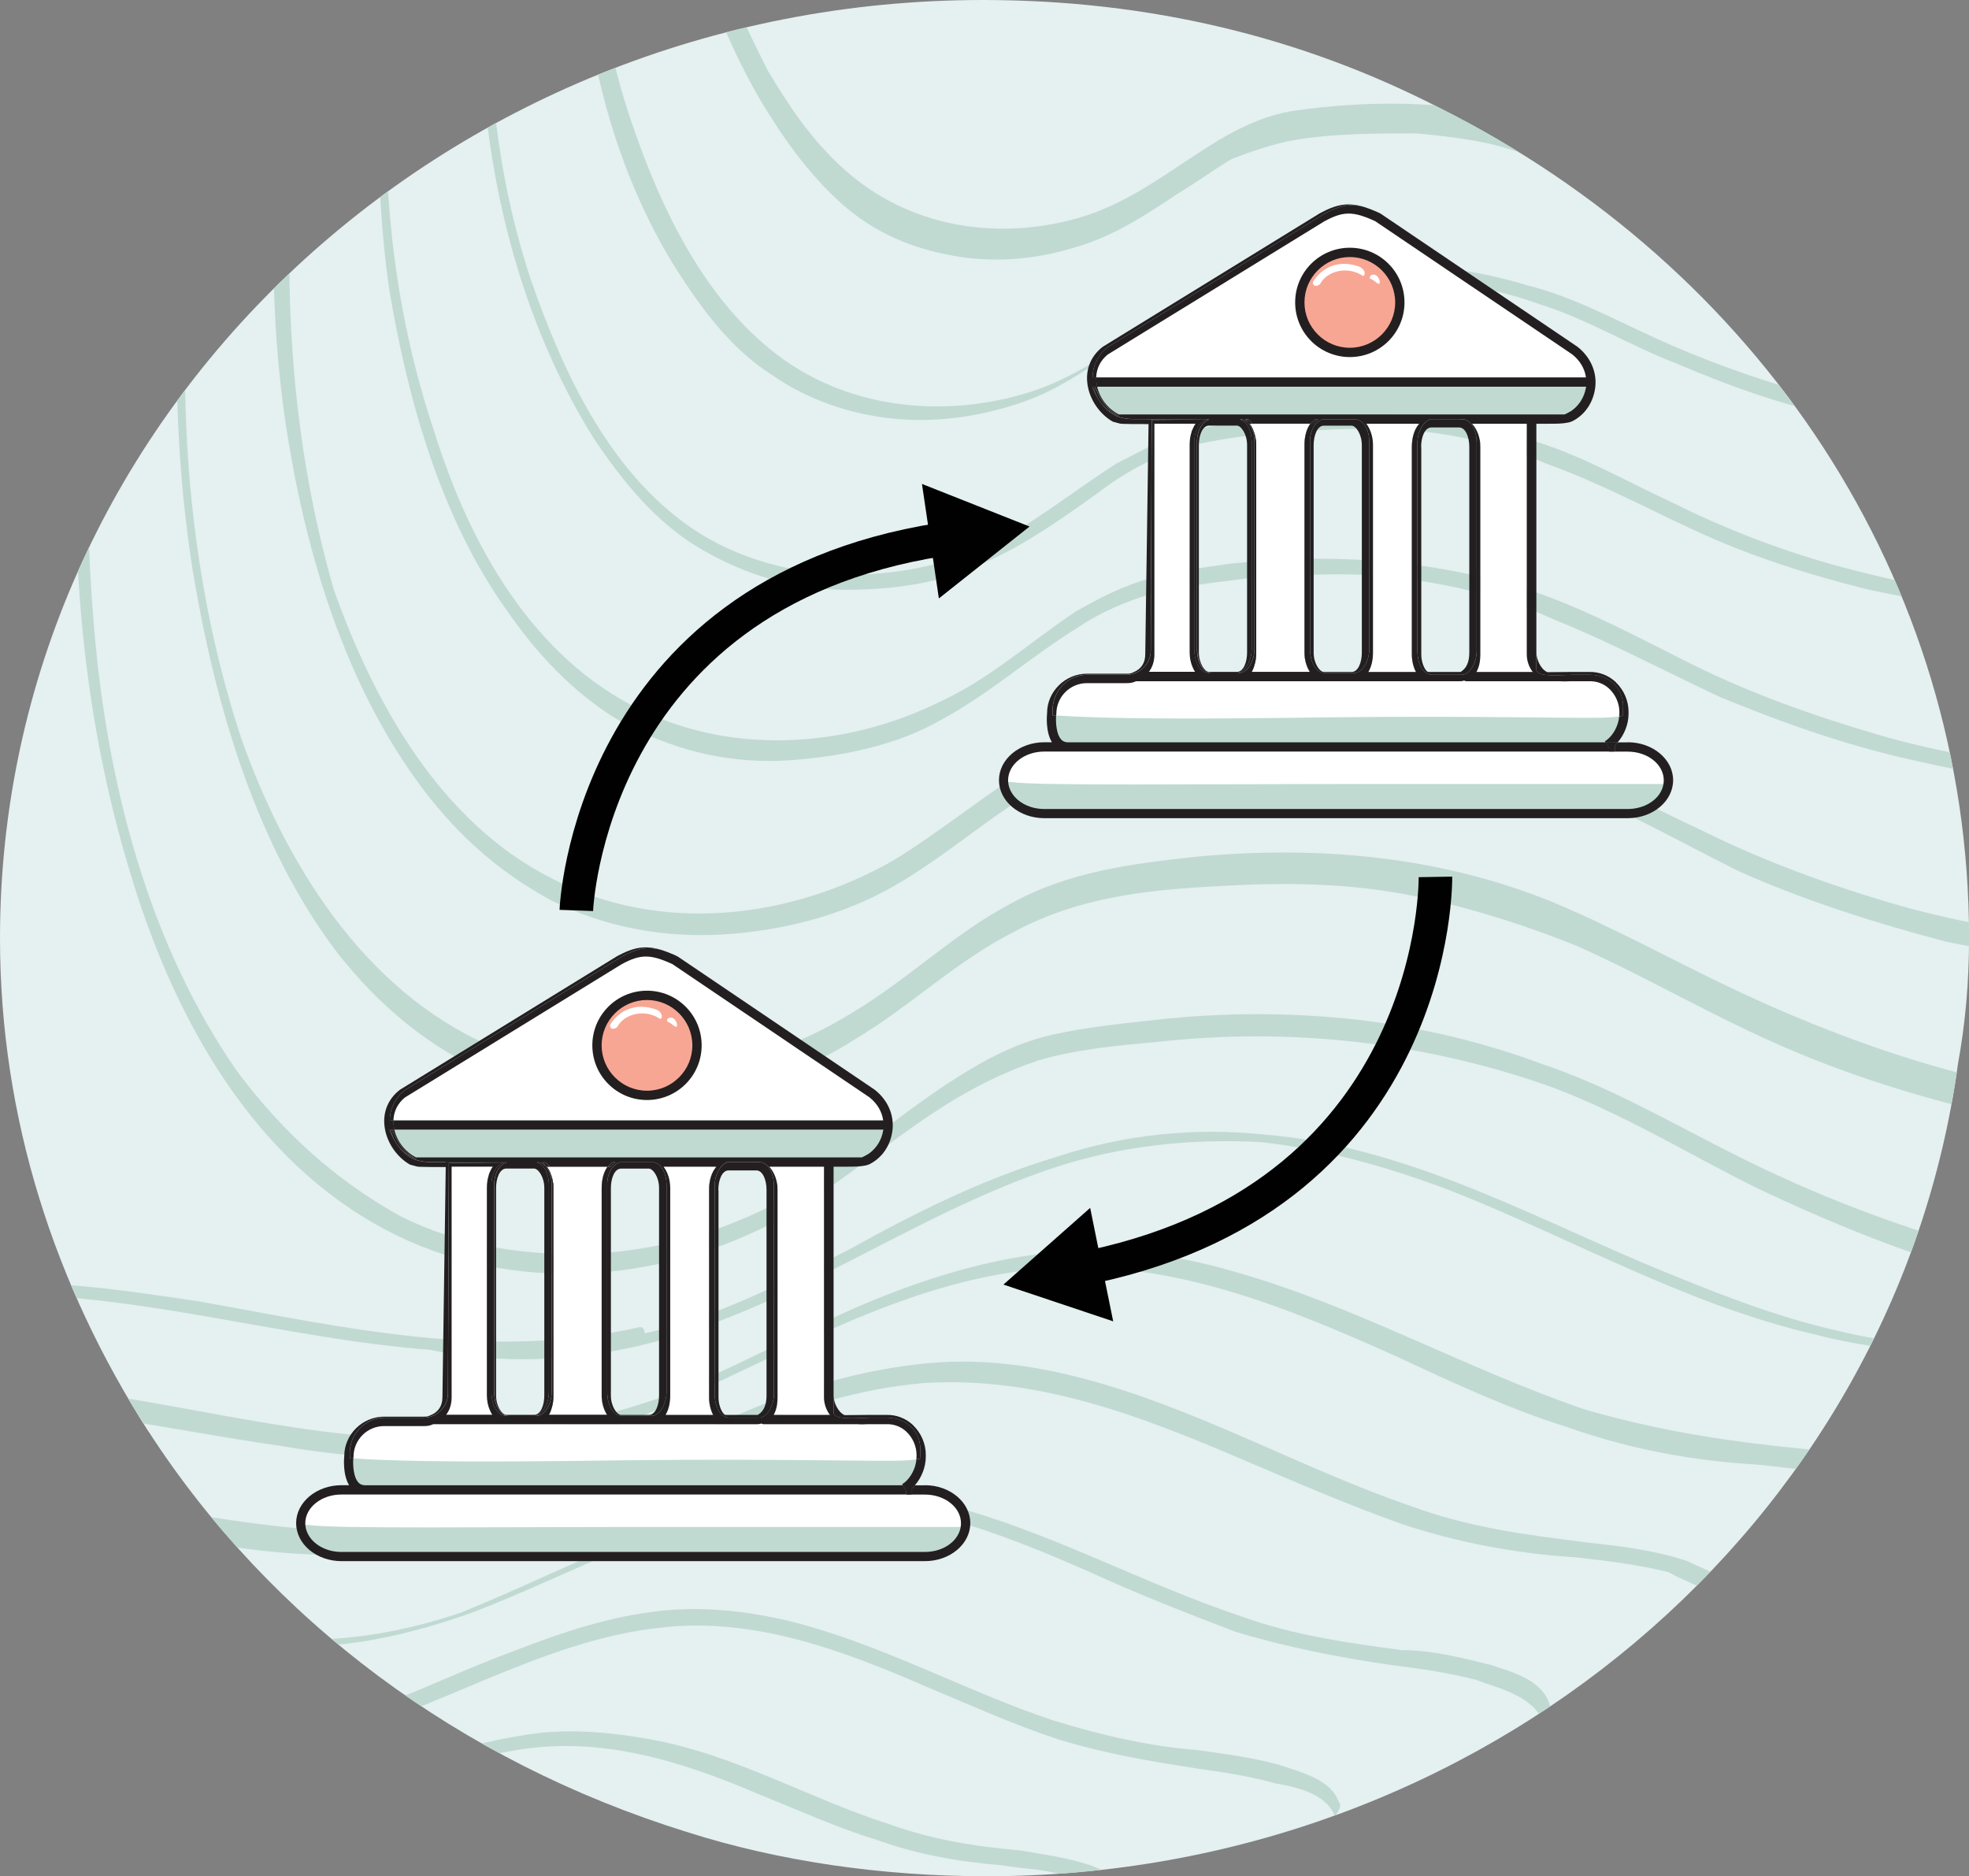 <?xml version="1.0" encoding="UTF-8"?>
<svg id="Layer_1" data-name="Layer 1" xmlns="http://www.w3.org/2000/svg" width="370.28" height="352.85" xmlns:xlink="http://www.w3.org/1999/xlink" viewBox="0 0 370.28 352.85">
  <rect x="0" y="0" width="370.28" height="352.85" fill="#808080" stroke="none"/>
  <defs>
    <clipPath id="clippath">
      <path d="M27.89,269.17C10.46,241.97,0,210.59,0,176.43,0,78.8,82.98,0,184.79,0,216.17,0,244.76,6.97,270.57,20.22h0c59.97,29.99,99.72,88.56,99.72,156.2,0,8.37-.7,16.04-2.09,23.71h0c-11.85,86.47-89.26,152.72-182.7,152.72-19.53,0-39.05-2.79-56.48-8.37-42.54-13.25-78.1-39.75-101.11-75.31" fill="none"/>
    </clipPath>
    <clipPath id="clippath-1">
      <path d="M-342.39-375.44c-17.43-27.2-27.89-58.58-27.89-92.75,0-97.63,82.98-176.43,184.79-176.43,31.38,0,59.97,6.97,85.77,20.22h0C-39.75-594.41,0-535.83,0-468.19c0,8.37-.7,16.04-2.09,23.71h0c-11.85,86.47-89.26,152.72-182.7,152.72-19.53,0-39.05-2.79-56.48-8.37-42.54-13.25-78.1-39.75-101.11-75.31" fill="none"/>
    </clipPath>
    <clipPath id="clippath-2">
      <path d="M7.82,913.58c-17.43-27.2-27.89-58.58-27.89-92.74,0-97.63,82.98-176.43,184.79-176.43,31.38,0,59.97,6.97,85.77,20.22h0c59.97,29.99,99.72,88.56,99.72,156.2,0,8.37-.7,16.04-2.09,23.71h0c-11.85,86.47-89.26,152.72-182.7,152.72-19.53,0-39.05-2.79-56.48-8.37-42.54-13.25-78.1-39.75-101.11-75.31" fill="none"/>
    </clipPath>
  </defs>
  <g>
    <path id="SVGID" d="M27.89,269.17C10.46,241.97,0,210.59,0,176.43,0,78.8,82.98,0,184.79,0,216.17,0,244.76,6.97,270.57,20.22h0c59.97,29.99,99.72,88.56,99.72,156.2,0,8.37-.7,16.04-2.09,23.71h0c-11.85,86.47-89.26,152.72-182.7,152.72-19.53,0-39.05-2.79-56.48-8.37-42.54-13.25-78.1-39.75-101.11-75.31" fill="#e5f0f0"/>
    <g clip-path="url(#clippath)">
      <g>
        <path d="M305.43,436.53h0c36.26-40.45,64.85-87.86,98.32-130.4,13.95-18.13,29.99-41.14,55.09-43.23,9.76-.7,18.83,.7,28.59,3.49,11.16,2.79,22.31,6.97,32.77,11.16,23.71,9.76,46.72,23.01,65.55,41.14,15.34,13.95,27.2,30.68,36.26,48.81,9.07,18.13,14.64,38.35,18.13,58.58,4.18,23.71,4.88,46.72,1.39,70.43-3.49,23.01-10.46,46.02-18.13,68.34-3.49,11.16-7.67,23.01-11.16,34.17-4.18,13.25-9.07,26.5-15.34,39.05-6.28,12.55-13.95,23.71-23.71,34.17-9.07,9.76-18.83,18.13-28.59,27.2-19.53,17.43-39.75,34.87-61.37,49.51-19.53,12.55-40.45,23.71-63.46,29.29-22.31,6.28-46.72,6.28-70.43,1.39-23.71-4.88-46.02-14.64-67.64-25.8-23.01-11.85-46.02-25.1-64.85-43.23-16.74-15.34-29.99-34.87-35.56-56.48-5.58-22.31-.7-46.02,9.07-66.94s23.71-39.05,36.96-57.88c16.04-22.31,33.47-42.54,51.6-63.46,9.76-9.76,18.13-19.53,26.5-29.29,.7-.7,.7-4.18,0-3.49-18.13,20.92-36.96,41.14-54.39,62.06-16.04,19.53-30.68,39.75-44.63,60.67-12.55,18.83-23.01,39.75-27.2,62.06-3.49,21.62,1.39,43.93,11.85,62.76,11.85,21.62,30.68,38.35,50.91,52.3,20.92,14.64,44.63,26.5,68.34,36.26,23.01,9.76,47.42,16.04,72.52,16.04,23.71,0,46.72-6.28,67.64-16.04,23.01-10.46,43.93-25.1,63.46-41.14,10.46-8.37,20.22-16.74,29.99-25.8,9.76-9.07,20.22-18.13,29.99-28.59,9.07-10.46,16.74-20.92,22.31-32.77,6.28-11.85,11.16-25.8,15.34-38.35,7.67-23.01,16.04-46.72,22.31-70.43,6.28-23.71,11.16-46.02,11.16-69.73,0-22.31-4.18-44.63-9.76-66.25-5.58-19.53-13.95-38.35-25.8-55.09-13.25-18.83-29.99-34.17-48.81-46.02-21.62-14.64-46.72-24.41-71.83-32.08-9.76-2.79-19.53-4.88-29.99-4.18-9.76,.7-19.53,4.88-27.2,11.16-10.46,8.37-18.83,19.53-27.2,29.99-8.37,10.46-16.74,21.62-24.41,32.77-16.74,23.01-32.08,46.72-49.51,69.04-8.37,11.16-16.74,21.62-25.8,31.38,.7,.7,0,4.18,.7,3.49h0Z" fill="#c0dad2"/>
        <path d="M603.19,588.55h0c-7.67,23.01-16.04,46.02-32.08,64.85-7.67,9.07-16.74,17.43-25.1,25.1-9.07,7.67-17.43,15.34-26.5,22.31-32.77,27.2-71.13,51.6-114.36,54.39-21.62,1.39-43.23-3.49-62.76-11.16-20.92-7.67-40.45-18.13-59.27-29.99-18.83-11.85-36.26-25.8-48.81-43.93-11.16-16.04-18.13-34.87-16.74-55.09,1.39-20.22,10.46-39.05,20.92-55.79,11.16-18.13,23.71-35.56,36.26-52.3,14.64-18.83,30.68-36.96,46.72-55.09,16.04-18.13,30.68-36.96,44.63-56.48,13.95-19.53,27.89-39.75,42.54-59.27,6.97-9.76,14.64-19.53,22.31-27.89,6.97-7.67,16.04-15.34,26.5-17.43,10.46-2.09,20.92-.7,30.68,2.09,11.16,2.79,22.31,6.97,32.77,11.85,20.92,9.07,41.14,20.92,57.18,36.96,13.25,12.55,23.71,27.2,31.38,43.93,7.67,16.04,12.55,34.17,16.04,51.6,3.49,20.22,4.18,41.14,1.39,62.06-2.79,20.22-9.07,40.45-15.34,59.97-2.09,9.76-5.58,19.53-8.37,29.29-.7,2.09,2.09,2.79,2.79,.7,13.25-40.45,28.59-81.59,27.2-124.82-.7-19.53-4.88-39.05-10.46-57.88-5.58-17.43-13.25-33.47-24.41-48.12-11.85-16.74-27.89-29.99-45.33-41.14-20.22-12.55-42.54-22.31-66.25-27.89-9.76-2.79-20.22-3.49-30.68-1.39-9.76,2.79-18.83,9.76-25.8,17.43-8.37,9.07-15.34,18.83-23.01,28.59-7.67,9.76-14.64,20.22-22.31,30.68-13.95,20.22-28.59,40.45-43.93,59.97-15.34,19.53-32.77,37.66-48.81,56.48-15.34,18.13-29.29,36.26-42.54,55.79-11.85,16.74-23.01,34.17-29.99,53.69-6.97,19.53-7.67,39.05-1.39,57.88,6.28,19.53,18.83,36.26,34.17,49.51,17.43,15.34,38.35,27.89,59.27,38.35,19.53,9.76,39.75,18.13,61.37,21.62,20.92,3.49,42.54,2.09,63.46-4.18,20.92-6.28,39.75-16.74,57.18-29.29,19.53-13.25,36.96-29.29,55.09-44.63,9.07-7.67,17.43-16.04,25.1-25.8,7.67-9.07,13.95-19.53,18.83-30.68,4.88-11.16,8.37-22.31,12.55-33.47,.7-3.49-1.39-3.49-2.09-1.39h0Z" fill="#c0dad2"/>
        <path d="M592.73,582.97h0c-6.97,20.22-13.95,40.45-27.89,57.18-6.97,7.67-14.64,15.34-22.31,21.62-7.67,6.97-15.34,13.25-23.01,19.53-29.29,23.71-62.76,45.33-101.11,47.42-38.35,2.09-75.31-16.74-106.69-36.96-16.04-10.46-31.38-23.01-42.54-39.05-9.76-14.64-16.04-32.08-14.64-49.51,1.39-18.13,9.76-34.87,18.83-49.51,9.76-16.04,20.92-32.08,32.77-47.42,12.55-16.74,26.5-32.77,40.45-48.12,13.95-16.04,26.5-32.77,39.05-50.21,12.55-17.43,23.71-34.87,36.96-51.6,6.28-8.37,12.55-16.74,20.22-24.41,6.28-6.97,13.95-12.55,23.71-13.95,9.07-1.39,18.83,.7,27.89,3.49,9.76,2.79,19.53,6.28,29.29,11.16,18.13,8.37,35.56,19.53,50.21,33.47,11.16,11.16,20.92,24.41,27.2,39.05,6.97,14.64,11.16,29.99,13.95,46.02,3.49,18.13,4.18,36.26,1.39,54.39-2.79,18.13-7.67,35.56-13.25,53-4.88,6.97-7.67,16.04-10.46,24.41,0,.7-.7,2.09,0,2.09,.7,.7,1.39-.7,1.39-.7,11.85-35.56,25.1-71.13,24.41-108.78-.7-17.43-3.49-34.87-8.37-51.6-4.88-15.34-11.16-29.99-20.22-43.23-22.31-32.08-59.27-52.3-96.23-63.46-9.07-2.79-18.13-4.18-27.89-2.79-9.07,1.39-16.74,6.97-23.01,13.95-6.97,7.67-13.25,16.04-19.53,24.41-6.28,8.37-12.55,17.43-18.83,26.5-12.55,18.13-25.1,36.26-38.35,53.69-13.25,16.74-27.89,32.77-41.84,49.51-13.95,16.04-26.5,33.47-38.35,50.91-10.46,14.64-20.22,29.99-26.5,47.42-6.28,16.74-7.67,34.17-2.79,50.91,4.88,16.74,16.04,32.77,29.29,45.33,14.64,13.95,32.77,24.41,50.91,34.17,16.74,9.07,34.87,16.74,54.39,20.22,18.83,3.49,37.66,2.09,55.79-2.79,18.13-5.58,34.87-13.95,50.91-25.1,17.43-11.85,33.47-25.8,48.81-39.75,7.67-6.97,15.34-13.95,22.31-22.31,6.97-8.37,11.85-17.43,16.74-27.2,4.18-9.76,7.67-19.53,11.16-29.29,0-.7,.7-2.09,0-2.09-3.49-1.39-4.18-.7-4.18,0h0Z" fill="#c0dad2"/>
        <path d="M581.58,578.09h0c-6.28,17.43-12.55,34.87-24.41,49.51-5.58,6.97-12.55,13.25-19.53,18.83-6.97,6.28-13.25,11.16-20.22,16.74-25.1,20.22-54.39,38.35-87.86,39.75-16.74,.7-32.77-3.49-48.12-9.07-15.34-6.28-30.68-15.34-44.63-24.41-13.95-9.76-26.5-20.92-35.56-34.87-7.67-12.55-12.55-27.89-11.16-42.54,1.39-15.34,8.37-29.99,16.74-42.54,8.37-14.64,18.13-28.59,28.59-41.84,11.16-14.64,23.01-28.59,34.87-41.84,11.85-13.95,23.01-28.59,33.47-43.93,10.46-15.34,20.92-30.68,32.08-45.33,5.58-6.97,10.46-14.64,17.43-20.92,5.58-5.58,12.55-9.07,20.92-9.76,8.37-.7,16.74,2.09,24.41,4.18,8.37,2.79,16.74,6.28,25.1,10.46,15.34,7.67,29.99,17.43,41.84,29.29,19.53,20.22,29.99,46.02,34.87,73.92,2.79,15.34,2.79,31.38,.7,47.42-2.09,16.04-6.97,30.68-11.85,46.02-2.79,5.58-5.58,13.25-7.67,20.92,0,.7-.7,2.09,0,2.09,.7,.7,1.39,0,2.09-.7,10.46-30.68,22.31-62.06,20.92-94.84-.7-15.34-3.49-29.99-7.67-44.63-4.18-13.25-9.76-26.5-17.43-37.66-19.53-27.89-50.21-46.02-82.29-56.48-7.67-2.79-16.04-4.88-23.71-4.18-8.37,.7-14.64,4.18-20.22,9.07-6.97,6.28-11.85,13.25-17.43,20.92-5.58,7.67-11.16,15.34-16.74,23.01-11.16,15.34-21.62,31.38-32.77,46.72-11.16,15.34-23.71,29.29-35.56,43.23-11.85,14.64-23.01,29.29-33.47,44.63-9.07,13.25-17.43,26.5-23.01,41.14-5.58,14.64-6.97,29.99-2.79,45.33,4.18,15.34,13.25,27.89,23.71,39.05,12.55,12.55,27.89,22.31,43.93,31.38,14.64,8.37,29.99,15.34,46.72,18.83,16.04,3.49,32.08,2.79,48.12-2.09,16.04-4.18,31.38-11.85,44.63-20.92,14.64-9.76,28.59-21.62,41.84-33.47,6.97-6.28,13.25-12.55,19.53-19.53,5.58-6.97,11.16-15.34,14.64-23.71,3.49-8.37,6.97-17.43,9.76-25.8,0-.7,.7-2.09,0-2.09-2.09-.7-2.79,0-2.79,.7h0Z" fill="#c0dad2"/>
        <path d="M486.74,188.98h0c-4.88,6.97-10.46,13.95-15.34,20.92-4.88,6.28-9.76,12.55-14.64,18.13-4.88,5.58-10.46,9.76-17.43,12.55-6.97,2.09-13.95,2.79-21.62,2.09-31.38-2.09-62.76-11.16-90.65-25.1-12.55-6.28-24.41-13.25-36.96-17.43-11.16-4.18-23.01-6.97-34.87-8.37-12.55-1.39-25.1-1.39-37.66,0-6.28,.7-13.25,1.39-19.53,2.79-6.28,1.39-11.85,4.18-17.43,7.67-11.16,6.97-20.22,15.34-31.38,22.31-11.16,6.28-23.71,10.46-36.96,11.16-13.25,.7-25.8-1.39-36.96-6.97-12.55-6.97-22.31-16.04-30.68-27.2-16.04-23.01-23.71-51.6-26.5-78.8-2.79-27.2-2.09-57.88,2.79-86.47C31.38-26.5,59.97-83.68,96.23-135.98c18.83-27.2,39.75-53,61.37-77.4,20.92-23.01,43.23-44.63,69.73-61.37,11.85-7.67,25.1-13.95,39.05-16.04,14.64-2.09,29.99,.7,43.93,5.58,25.1,8.37,49.51,18.13,73.22,29.29,47.42,23.01,93.44,53.69,126.22,95.53,33.47,41.84,51.6,92.75,53,145.74,.7,25.8-2.79,52.3-10.46,77.4-8.37,29.99-22.31,58.58-38.35,85.07-8.37,13.95-18.13,27.89-27.2,41.14-.7,.7-.7,4.18,.7,2.79,35.56-50.21,66.94-105.3,75.31-167.36,6.97-52.3-2.09-106.69-27.2-152.72-25.8-47.42-66.94-83.68-112.97-110.88-23.71-13.95-48.12-25.8-73.92-36.26-12.55-4.88-25.1-9.76-37.66-13.95-13.95-4.18-28.59-7.67-43.23-4.88-14.64,2.09-28.59,9.76-41.14,17.43-12.55,7.67-25.1,18.13-36.96,28.59-23.71,21.62-44.63,46.02-64.85,71.13C83.68-126.22,48.81-69.73,29.29-6.28,13.25,48.12,7.67,108.78,24.41,163.87c7.67,25.8,21.62,52.3,46.02,66.25,23.01,13.25,51.6,11.85,74.61,0,11.85-6.28,21.62-15.34,32.77-22.31,5.58-3.49,11.16-6.28,17.43-8.37,6.97-2.09,14.64-2.79,22.31-3.49,25.1-2.79,50.21,0,73.92,8.37,13.25,4.88,25.8,12.55,38.35,18.83,14.64,6.97,29.99,13.25,46.02,17.43,15.34,4.18,30.68,6.97,46.72,6.97,6.97,0,13.95-.7,20.22-3.49,6.28-2.79,11.16-7.67,16.04-13.25,10.46-11.85,20.22-25.1,29.29-37.66-.7-2.09-.7-6.28-1.39-4.18h0Z" fill="#c0dad2"/>
        <path d="M526.49-111.57h0c19.53,47.42,23.71,99.02,10.46,147.83-8.37,29.99-21.62,58.58-38.35,84.38-7.67,13.25-16.74,25.8-25.8,37.66-9.07,11.85-18.13,24.41-27.89,35.56-4.18,4.88-9.07,9.07-15.34,11.85-6.28,2.79-13.25,3.49-20.22,2.79-13.95-.7-27.89-3.49-41.84-6.97-13.25-3.49-27.89-9.07-41.14-15.34-11.85-5.58-23.01-11.85-34.87-16.74-20.92-8.37-43.23-10.46-66.25-8.37-12.55,1.39-24.41,2.79-35.56,9.07-10.46,5.58-18.83,13.95-29.29,20.22-20.22,12.55-46.02,16.04-68.34,6.28-23.71-10.46-38.35-34.17-46.72-57.88-16.04-48.81-12.55-104.6,2.09-154.81,16.74-57.18,48.12-108.78,85.07-155.51,18.13-23.01,37.66-46.02,59.27-65.55,10.46-9.76,21.62-18.83,33.47-27.2,11.16-7.67,23.01-14.64,36.26-18.13,25.8-7.67,51.6,3.49,75.31,12.55,23.01,8.37,45.33,18.83,66.25,30.68,42.54,23.71,81.59,55.09,107.39,96.23,6.28,9.76,11.85,20.22,16.04,31.38,.7,1.39,2.09-2.09,1.39-2.79-18.83-46.02-54.39-82.98-95.53-110.88-20.92-13.95-42.54-25.8-65.55-36.26-11.16-4.88-23.01-9.76-34.17-13.95-11.85-4.18-23.71-9.07-36.26-11.16-13.25-2.79-26.5-2.09-39.75,2.79-13.25,4.88-25.1,11.85-36.26,20.22-23.71,16.74-44.63,38.35-63.46,60.67C116.45-157.6,80.89-106.69,57.88-49.51,37.66-.7,27.89,54.39,36.26,107.39c4.18,25.1,11.85,51.6,27.2,71.83,7.67,9.76,17.43,18.13,29.29,23.01,11.16,4.88,23.01,6.28,34.87,4.88,11.85-1.39,23.71-5.58,33.47-11.85,10.46-6.28,18.83-14.64,29.99-20.22,11.85-6.28,24.41-7.67,37.66-8.37,11.85-.7,23.01-.7,34.87,1.39,11.16,2.09,22.31,5.58,32.77,9.76,12.55,5.58,24.41,12.55,36.96,18.13,13.95,6.28,27.89,10.46,42.54,13.95,6.97,1.39,14.64,2.79,21.62,3.49,6.28,.7,13.25,1.39,20.22,.7,13.25-1.39,22.31-9.76,30.68-20.22,9.76-11.85,19.53-24.41,28.59-37.66,18.13-25.8,34.87-52.3,47.42-81.59,11.16-25.1,18.13-52.3,20.92-79.5,2.09-24.41,0-49.51-5.58-73.22-2.79-12.55-6.97-24.41-11.85-35.56,0-2.09-1.39,1.39-1.39,2.09h0Z" fill="#c0dad2"/>
        <path d="M509.05-118.55h0c18.13,43.23,20.92,91.35,8.37,135.98-7.67,27.2-20.22,53.69-35.56,77.4-7.67,11.85-16.04,23.71-24.41,35.56-8.37,11.16-16.74,22.31-25.8,32.77-4.18,4.88-8.37,9.07-14.64,11.16-5.58,2.79-11.85,2.79-18.13,2.79-13.25-.7-26.5-2.79-39.75-6.28-12.55-3.49-26.5-8.37-39.05-14.64-10.46-4.88-20.92-10.46-31.38-14.64-19.53-6.97-40.45-9.07-61.37-6.97-11.85,1.39-22.31,2.79-32.77,9.07-9.07,5.58-17.43,12.55-26.5,18.13-19.53,11.16-43.93,13.95-64.15,3.49-20.92-10.46-33.47-32.77-41.14-54.39-13.25-46.02-9.76-96.93,3.49-142.26,15.34-52.3,44.63-99.02,78.1-141.56,16.74-21.62,34.87-42.54,55.09-60.67,9.76-9.07,19.53-17.43,30.68-24.41,10.46-6.97,21.62-13.95,33.47-17.43,23.71-7.67,48.12,2.09,70.43,10.46,20.92,7.67,41.84,17.43,61.37,28.59,39.05,21.62,75.31,50.91,99.02,89.26,5.58,8.37,10.46,18.13,14.64,28.59,.7,2.09,3.49-.7,2.79-2.09-17.43-42.54-50.21-76.71-87.86-102.51-18.83-13.25-39.75-23.71-60.67-33.47-10.46-4.88-20.92-9.07-31.38-12.55-11.16-4.18-22.31-8.37-34.17-11.16-12.55-2.79-24.41-2.09-36.96,1.39-11.85,4.18-23.01,10.46-33.47,18.13-22.31,15.34-41.14,34.87-59.27,54.39-37.66,42.54-71.83,89.96-93.44,142.95C56.48-18.83,46.72,31.38,53.69,79.5c3.49,23.01,10.46,47.42,24.41,66.94,6.97,9.76,15.34,17.43,25.8,23.01,9.76,4.88,20.92,6.97,32.08,6.28,11.16-.7,22.31-3.49,32.08-9.07,9.76-5.58,18.13-13.25,27.89-18.83,4.88-2.79,9.76-4.88,15.34-6.28,5.58-1.39,11.85-2.09,18.13-2.79,11.16-.7,22.31-1.39,32.77,0,11.16,1.39,20.92,4.18,30.68,8.37,11.85,4.88,23.01,11.16,34.17,16.74,12.55,5.58,25.8,9.76,39.05,13.25,6.97,1.39,13.95,2.79,20.92,3.49,6.28,.7,12.55,1.39,18.83,1.39,6.28-.7,11.85-2.09,16.74-4.88,4.88-3.49,9.07-7.67,12.55-11.85,9.07-10.46,18.13-22.31,26.5-33.47,17.43-23.71,33.47-48.81,45.33-75.31,10.46-23.71,18.13-48.12,20.22-73.92,2.09-23.01,.7-46.72-4.88-69.04-2.79-11.16-6.28-22.31-10.46-32.77-.7-3.49-3.49-1.39-2.79,.7h0Z" fill="#c0dad2"/>
        <path d="M493.01-125.52h0C509.05-85.77,512.54-41.14,499.99,0c-3.49,12.55-9.07,24.41-13.95,36.26-5.58,11.85-11.85,23.71-19.53,34.87-6.97,11.16-14.64,21.62-23.01,32.08-7.67,9.76-15.34,20.22-24.41,29.29-4.18,4.18-8.37,8.37-13.95,9.76-4.88,2.09-10.46,2.09-16.04,2.09-11.85-.7-24.41-2.79-36.26-6.28-11.85-3.49-23.71-7.67-34.87-13.25-9.76-4.88-18.83-9.76-28.59-13.25-18.83-6.28-38.35-7.67-57.88-5.58-4.88,.7-10.46,1.39-15.34,2.79-4.88,1.39-9.07,3.49-13.95,6.28-8.37,5.58-16.04,12.55-25.1,16.74-18.13,9.07-40.45,10.46-58.58,.7-19.53-10.46-30.68-31.38-36.96-51.6-13.95-41.84-10.46-87.17,2.09-129.01,14.64-48.12,41.84-91.35,73.22-130.4,15.34-19.53,32.08-37.66,50.21-54.39,9.07-8.37,18.83-16.04,29.29-23.01,9.76-6.28,19.53-11.85,30.68-15.34,21.62-6.28,43.93,2.79,64.15,9.76,19.53,6.97,38.35,15.34,56.48,25.8,36.26,20.22,69.04,46.72,91.35,82.29,4.88,9.76,9.76,18.83,13.95,27.89,.7,1.39,2.09-2.09,1.39-2.79-16.04-39.05-46.02-71.13-80.89-94.84-17.43-11.85-36.26-21.62-55.09-30.68-9.76-4.18-19.53-8.37-29.29-11.85-9.76-3.49-20.92-7.67-31.38-9.76-11.16-2.09-23.01-1.39-33.47,2.79-11.16,4.18-21.62,10.46-31.38,17.43-20.22,13.95-37.66,31.38-53.69,50.21-34.87,39.05-65.55,82.29-85.77,130.4-17.43,40.45-26.5,85.07-20.22,129.01,3.49,20.92,9.76,43.23,22.31,60.67,6.28,9.07,13.95,16.74,23.01,21.62,9.76,4.88,19.53,6.97,29.99,6.28,9.76-.7,20.22-2.79,28.59-7.67,9.07-4.88,16.74-11.85,25.8-17.43,4.18-2.79,9.07-4.88,13.95-6.28,5.58-1.39,11.85-2.09,17.43-2.79,9.76-.7,20.22-1.39,29.99,0,9.76,1.39,18.83,3.49,27.89,7.67,10.46,4.18,20.92,9.76,31.38,14.64,11.85,4.88,23.71,9.07,36.26,11.85,6.28,1.39,12.55,2.79,18.83,3.49,5.58,.7,11.85,1.39,17.43,.7,5.58-.7,10.46-2.09,15.34-4.88,4.18-2.79,8.37-6.97,11.85-11.16,8.37-9.76,16.74-20.22,25.1-30.68,16.04-21.62,29.99-43.93,41.14-68.34,9.76-21.62,16.74-43.93,18.83-66.94,2.09-20.92,.7-41.84-4.18-62.06-2.79-10.46-5.58-20.92-9.76-30.68-.7-2.09-2.09,1.39-1.39,2.09h0Z" fill="#c0dad2"/>
        <path d="M475.58-132.49h0c14.64,36.26,17.43,76.71,6.28,113.67-3.49,11.16-8.37,21.62-13.25,32.08-5.58,11.16-11.16,21.62-18.13,32.08-6.97,10.46-13.95,20.22-21.62,29.29-6.97,9.07-14.64,18.13-22.31,26.5-3.49,3.49-7.67,6.97-11.85,9.07-4.88,2.09-10.46,2.09-16.04,2.09-11.16-.7-21.62-2.79-32.08-5.58-10.46-2.79-21.62-6.97-31.38-11.85-9.07-4.18-17.43-9.07-26.5-11.85-16.74-5.58-34.87-6.28-52.3-4.18-4.88,.7-9.76,1.39-14.64,2.79-4.18,1.39-7.67,3.49-11.85,5.58-7.67,4.88-15.34,11.16-23.71,15.34-17.43,7.67-38.35,7.67-54.39-2.09-16.74-10.46-25.8-29.99-32.08-48.12-12.55-38.35-8.37-78.8,3.49-116.45,13.95-43.23,38.35-82.29,66.94-117.15,13.95-17.43,29.29-34.17,46.02-48.81,8.37-6.97,16.74-13.95,25.8-20.22s18.13-11.16,28.59-13.95c20.22-5.58,40.45,2.09,58.58,9.07,17.43,6.28,34.87,13.95,50.91,23.01,32.77,18.13,62.76,42.54,82.98,74.61,4.88,8.37,9.07,16.04,12.55,25.1,.7,2.09,2.79-.7,2.09-2.09-14.64-35.56-41.14-64.85-73.22-86.47-16.04-11.16-32.77-20.22-50.21-27.89-8.37-4.18-17.43-7.67-26.5-10.46-9.07-3.49-18.83-6.97-28.59-9.07-10.46-2.09-20.92-2.09-30.68,1.39-9.76,3.49-19.53,9.07-27.89,14.64-18.83,12.55-34.87,27.89-49.51,44.63-32.08,34.87-61.37,74.61-80.19,118.55-15.34,36.26-24.41,76.71-18.83,115.76,2.79,19.53,9.07,39.05,19.53,55.79,5.58,8.37,11.85,16.04,20.22,20.92,8.37,4.88,17.43,7.67,27.2,7.67s18.83-1.39,27.2-5.58c7.67-3.49,15.34-9.07,23.01-14.64,4.18-2.79,8.37-4.88,12.55-6.28,4.88-1.39,9.76-2.09,15.34-2.79,9.07-.7,18.83-1.39,27.89-.7,9.07,.7,17.43,2.79,25.8,6.28,9.76,3.49,18.83,8.37,27.89,12.55,10.46,4.88,21.62,8.37,32.77,11.16,10.46,2.09,22.31,4.88,32.77,4.18,4.88,0,9.76-1.39,13.95-4.18,4.18-2.79,7.67-6.28,11.16-9.76,7.67-9.07,15.34-18.13,23.01-27.2,6.97-9.07,14.64-19.53,20.92-29.29,6.28-10.46,12.55-20.92,17.43-32.08,5.58-11.16,9.76-20.92,12.55-32.77,2.79-9.07,4.88-18.83,5.58-28.59,2.09-19.53,.7-39.05-3.49-57.88-2.09-9.76-4.88-18.83-9.07-27.89,.7-2.09-1.39,.7-.7,2.09h0Z" fill="#c0dad2"/>
        <path d="M458.85-139.47h0c13.25,32.77,15.34,69.04,4.88,102.51-1.39,4.88-3.49,9.76-5.58,14.64-2.09,4.88-4.18,9.76-6.97,14.64-4.88,9.76-10.46,18.83-16.74,27.89-6.28,9.07-12.55,17.43-19.53,25.8-6.97,7.67-13.25,16.04-20.92,23.71-3.49,3.49-6.97,6.28-11.16,7.67-4.18,1.39-9.07,1.39-13.95,1.39-9.76-.7-20.22-2.79-29.29-4.88-9.76-2.79-19.53-6.28-28.59-10.46-7.67-3.49-15.34-7.67-23.71-9.76-16.04-4.88-32.08-4.88-48.12-2.79-4.18,.7-8.37,1.39-11.85,3.49-4.18,1.39-7.67,4.18-10.46,6.28-6.97,4.88-13.95,9.76-21.62,12.55-16.04,5.58-34.87,4.18-48.81-6.28-13.95-10.46-22.31-27.89-27.89-44.63-11.16-32.77-6.28-69.04,4.18-101.81,13.25-39.05,35.56-73.92,62.06-105.3,12.55-15.34,26.5-29.99,41.84-43.23,7.67-6.28,15.34-12.55,23.71-18.13,7.67-4.88,16.04-9.76,25.1-11.85,18.13-4.88,36.26,2.09,53,7.67,16.04,5.58,31.38,12.55,46.02,20.92,29.29,16.74,56.48,38.35,74.61,67.64,2.79,6.97,6.28,14.64,9.76,22.31,0,.7,.7,0,.7-.7s.7-2.09,.7-2.79c-13.25-32.77-37.66-59.27-66.25-78.8-13.95-9.76-29.29-18.13-45.33-25.1-7.67-3.49-16.04-6.28-23.71-9.76-8.37-2.79-17.43-6.28-25.8-7.67-9.76-1.39-18.83-1.39-27.89,2.09-9.07,3.49-17.43,8.37-25.8,13.25-16.74,11.16-31.38,25.1-44.63,39.75-29.99,33.47-55.79,68.34-73.22,108.09C113.67-69.04,105.3-33.47,110.18,.7c2.09,17.43,7.67,34.87,16.74,49.51,4.88,7.67,10.46,15.34,18.13,20.22,6.97,4.88,15.34,7.67,23.71,8.37,8.37,.7,16.74-.7,24.41-3.49,7.67-2.79,14.64-8.37,22.31-13.25,3.49-2.09,6.97-4.18,11.16-6.28,4.18-2.09,9.07-2.79,13.95-2.79,8.37-.7,16.74-1.39,25.1-.7,7.67,.7,16.04,2.09,23.71,4.88,9.07,2.79,16.74,7.67,25.8,11.16,9.76,4.18,19.53,7.67,29.29,9.76,4.88,1.39,10.46,2.09,15.34,2.79,4.88,1.39,9.76,1.39,14.64,1.39s9.07-1.39,12.55-3.49c4.18-2.09,6.97-5.58,9.76-9.07,7.67-8.37,15.34-16.74,22.31-25.1,13.25-16.74,26.5-34.87,34.87-55.09,4.18-9.76,9.07-18.83,11.85-29.29,2.09-8.37,4.18-16.74,4.88-25.8,2.09-17.43,.7-34.87-2.79-51.6-2.09-8.37-4.88-17.43-7.67-25.8,0-.7-.7,0-.7,.7-.7,1.39-.7,2.09-.7,2.79h0Z" fill="#c0dad2"/>
        <path d="M442.11-146.44h0c11.85,29.29,13.25,61.37,3.49,91.35-1.39,4.18-3.49,9.07-5.58,13.25-2.09,4.18-4.18,8.37-6.28,12.55-4.18,8.37-9.76,16.74-15.34,24.41-5.58,7.67-11.85,15.34-18.13,23.01-6.28,6.97-11.85,13.95-18.83,20.22-2.79,2.79-6.28,4.88-9.76,6.28-4.18,1.39-8.37,1.39-12.55,.7-9.07-.7-18.13-2.09-26.5-4.88-9.07-2.09-17.43-5.58-25.8-9.76-6.97-3.49-13.95-6.28-20.92-8.37-13.95-3.49-29.29-3.49-43.23-1.39-7.67,1.39-13.95,5.58-20.22,9.76-6.28,4.18-12.55,8.37-20.22,10.46-15.34,4.18-31.38,1.39-43.23-9.07-6.28-5.58-10.46-11.85-14.64-18.83-3.49-6.97-6.97-13.95-9.07-21.62-9.76-27.89-5.58-59.27,4.18-87.17,11.85-34.17,32.08-64.85,55.09-92.05,11.85-13.95,24.41-26.5,37.66-38.35,6.97-5.58,13.95-11.16,21.62-16.04,6.97-4.18,14.64-8.37,22.31-10.46,16.04-4.18,32.08,1.39,47.42,6.97,13.95,4.88,27.89,11.16,41.14,18.13,26.5,14.64,50.21,34.87,66.25,60.67,4.18,6.28,7.67,13.25,11.16,20.22,0,.7,.7,0,.7-.7s.7-2.09,0-2.79c-11.85-29.29-33.47-53-58.58-70.43-12.55-9.07-26.5-16.04-40.45-22.31-6.97-2.79-13.95-5.58-21.62-8.37s-15.34-5.58-23.01-6.28c-8.37-1.39-16.74-.7-25.1,2.09-8.37,2.79-16.04,6.97-23.01,11.85-15.34,9.76-28.59,22.31-41.14,35.56-26.5,27.2-49.51,58.58-64.85,93.44-12.55,27.89-20.22,58.58-16.74,89.26,1.39,15.34,6.97,30.68,14.64,43.93,4.18,6.97,9.07,13.95,15.34,19.53,6.28,5.58,13.25,8.37,20.92,9.76,7.67,1.39,15.34,.7,22.31-1.39,7.67-2.09,13.95-6.28,20.22-10.46,3.49-2.09,6.28-4.18,9.76-6.28,3.49-1.39,7.67-2.79,11.16-3.49,7.67-1.39,16.04-1.39,23.71-1.39,6.97,.7,13.95,1.39,20.92,4.18,7.67,2.79,14.64,6.28,22.31,9.76,8.37,3.49,17.43,6.97,26.5,9.07,4.88,1.39,9.07,2.09,13.95,2.79,4.18,.7,9.07,1.39,13.25,.7,4.18,0,7.67-1.39,11.16-3.49,3.49-2.09,6.28-4.88,9.07-7.67,6.97-6.97,13.25-13.95,19.53-21.62,6.28-7.67,12.55-15.34,17.43-23.01,2.79-4.18,5.58-8.37,7.67-12.55,2.09-4.18,4.18-8.37,6.28-12.55,4.18-8.37,8.37-16.74,11.16-25.8,2.09-7.67,4.18-15.34,4.88-23.01,2.09-15.34,1.39-31.38-2.09-46.72-1.39-7.67-4.18-15.34-6.97-22.31,0-.7-.7,0-1.39,.7,1.39-1.39,1.39-.7,2.09,0-.7,0,0,0,0,0h0Z" fill="#c0dad2"/>
        <path d="M119.94,253.13c27.89-6.28,50.91-24.41,78.1-33.47,12.55-4.18,25.8-5.58,39.05-4.88,12.55,1.39,24.41,4.88,35.56,9.07,23.01,9.07,44.63,21.62,69.04,27.2,13.25,3.49,27.2,3.49,41.14,5.58,6.28,1.39,13.95,2.79,19.53,6.97,3.49,2.79,3.49,5.58,1.39,9.76-2.09,2.79-4.18,6.28-6.28,9.07-38.35,51.6-76.71,103.21-117.85,152.72-38.35,46.72-83.68,89.96-106.69,147.14-5.58,13.25-9.07,27.2-12.55,41.14s-7.67,28.59-16.04,41.84c-13.95,22.31-41.84,29.99-66.25,36.96-26.5,6.97-54.39,11.16-82.29,8.37-27.89-2.79-51.6-11.85-74.61-25.1-45.33-27.2-77.4-71.83-91.35-122.73-13.95-51.6-9.76-105.99,7.67-156.2,10.46-29.29,25.1-56.48,42.54-82.29,14.64-21.62,29.29-43.93,51.6-59.27,19.53-13.95,43.23-21.62,67.64-21.62,27.89,0,54.39,8.37,81.59,10.46,13.25,2.79,26.5,2.09,39.05-.7,1.39,0,2.09-4.18,0-3.49-27.89,6.28-55.09,0-82.29-4.88-13.95-2.09-27.89-4.18-42.54-3.49-11.85,.7-24.41,2.79-35.56,6.97-22.31,8.37-41.84,23.71-56.48,41.84-9.07,11.16-17.43,23.71-25.8,36.26-8.37,13.25-16.74,26.5-23.71,41.14-25.1,49.51-38.35,105.3-32.08,161.08,5.58,52.3,29.29,101.81,68.34,138.07,19.53,18.13,42.54,32.08,67.64,40.45,26.5,9.07,54.39,11.16,81.59,7.67,13.95-1.39,27.2-4.88,40.45-8.37,12.55-3.49,25.1-6.97,36.96-12.55,11.85-5.58,21.62-13.25,28.59-23.71,7.67-11.85,11.85-25.8,16.04-39.75,4.18-14.64,7.67-29.99,13.25-43.93,5.58-14.64,13.25-28.59,21.62-41.84,17.43-27.2,38.35-50.91,59.27-75.31,42.54-48.81,82.29-100.42,121.34-152.72,4.88-6.28,9.76-13.25,14.64-19.53,4.88-6.28,9.76-12.55,13.95-18.83,2.79-4.18,4.18-9.07,.7-13.25-4.18-4.88-11.85-6.97-17.43-8.37-13.95-3.49-28.59-2.79-42.54-6.28-12.55-2.79-24.41-7.67-36.26-12.55-23.01-9.76-46.02-22.31-71.83-24.41-13.25-1.39-26.5,0-39.05,4.18-13.95,4.18-26.5,10.46-39.05,17.43-12.55,6.28-25.8,13.25-39.75,16.04-1.39-1.39-2.09,2.79,0,2.09h0Z" fill="#c0dad2"/>
        <path d="M367.49,288h0c.7,3.49-3.49,7.67-5.58,10.46-2.09,3.49-4.18,6.28-6.97,9.76-4.18,6.28-8.37,11.85-13.25,18.13-8.37,11.85-17.43,23.71-25.8,35.56-17.43,23.71-36.26,46.72-55.09,69.73-18.83,23.01-37.66,43.23-55.79,65.55-18.13,21.62-34.17,44.63-46.72,70.43-5.58,11.85-9.76,24.41-13.25,36.96-3.49,13.25-6.28,26.5-11.85,39.05-4.88,11.85-12.55,21.62-23.71,28.59-10.46,6.28-21.62,10.46-33.47,13.95-23.71,6.97-48.81,11.85-73.92,10.46-25.1-.7-48.81-6.97-70.43-18.13-43.23-22.31-76.71-61.37-92.05-107.39-15.34-45.33-15.34-94.84-2.09-140.86,8.37-27.89,20.92-53.69,36.26-78.8,7.67-11.85,15.34-23.71,24.41-35.56,6.28-9.07,13.95-17.43,22.31-24.41,16.74-13.95,36.96-23.71,58.58-26.5,25.1-2.79,49.51,3.49,73.92,6.97,11.85,2.09,24.41,2.79,36.26,2.09,12.55-.7,25.1-4.88,36.26-9.76,23.71-10.46,46.72-24.41,72.52-25.8,23.01-1.39,44.63,7.67,64.85,16.74,10.46,4.88,20.92,9.76,32.08,13.25,11.85,4.18,23.71,6.28,35.56,6.97,6.28,.7,13.25,1.39,19.53,2.79,6.97,1.39,15.34,3.49,17.43,9.76,0,.7,1.39-2.09,1.39-2.79-2.09-5.58-9.07-8.37-14.64-9.76-6.28-2.09-13.25-2.79-20.22-3.49-12.55-1.39-24.41-3.49-36.26-6.97-22.31-7.67-43.23-19.53-65.55-25.8-11.85-3.49-23.71-4.88-35.56-3.49-12.55,1.39-25.1,5.58-36.26,10.46-12.55,5.58-23.71,11.85-36.26,16.74-12.55,4.18-26.5,7.67-39.75,7.67-25.8,.7-50.21-6.97-76.01-9.76-11.85-1.39-24.41-1.39-36.26,.7-10.46,2.09-20.92,5.58-30.68,11.16s-18.13,11.85-25.8,18.83c-9.07,8.37-16.04,18.13-23.01,27.89-16.74,23.01-31.38,47.42-42.54,73.92-19.53,45.33-27.89,96.23-19.53,145.74,8.37,48.12,33.47,92.05,71.83,122.73,19.53,15.34,41.84,26.5,66.25,32.77,25.1,6.28,52.3,5.58,77.4,1.39,11.85-2.09,23.71-5.58,35.56-9.07,11.16-3.49,23.01-8.37,32.77-15.34,20.92-15.34,26.5-43.23,32.77-66.94,7.67-28.59,21.62-55.09,39.05-78.8,17.43-23.71,36.96-46.02,55.79-68.34,39.05-46.02,76.01-94.14,111.57-142.95,4.18-5.58,8.37-11.16,11.85-17.43,2.79-3.49,4.88-7.67,3.49-12.55,0-.7-.7,0-.7,.7-.7,.7-.7,2.09-.7,2.79h0Z" fill="#c0dad2"/>
        <path d="M328.44,305.43c.7,3.49-2.09,6.28-4.18,9.07-2.09,2.79-4.18,5.58-5.58,8.37-3.49,5.58-7.67,11.16-11.16,16.04-7.67,11.16-15.34,22.31-23.71,33.47-16.04,21.62-32.77,41.84-50.21,62.76-16.74,20.22-34.87,40.45-50.91,61.37-16.04,20.22-31.38,41.14-42.54,64.85-5.58,11.16-9.76,23.01-13.25,34.87-3.49,11.85-6.28,24.41-11.85,36.26-4.88,10.46-11.85,19.53-21.62,25.8-9.07,5.58-19.53,9.07-29.99,12.55-22.31,6.28-45.33,10.46-68.34,9.07-22.31-1.39-43.93-6.97-64.15-16.74-39.75-21.62-70.43-57.18-85.07-99.72-14.64-41.14-13.95-86.47-2.09-128.31,6.97-25.1,18.83-49.51,32.08-71.83,6.97-11.16,13.95-21.62,21.62-32.77,6.28-8.37,12.55-16.04,20.22-22.31,15.34-13.25,33.47-21.62,53-24.41,23.01-2.79,46.02,2.79,68.34,6.28,11.16,2.09,22.31,2.79,33.47,2.09,11.85-.7,23.01-3.49,34.17-8.37,21.62-9.07,42.54-21.62,66.94-23.71,21.62-1.39,41.14,6.28,60.67,14.64,9.76,4.18,19.53,8.37,29.29,11.85,10.46,3.49,21.62,5.58,32.77,6.28,6.28,.7,11.85,1.39,17.43,2.79,4.88,2.79,13.25,4.88,14.64,9.76,.7,1.39,.7,0,1.39,0,.7-.7,.7-2.09,0-2.79-1.39-4.88-8.37-6.97-12.55-9.07-6.28-2.09-12.55-2.79-18.83-3.49-11.16-1.39-22.31-2.79-33.47-6.97-20.22-6.97-39.75-18.13-60.67-23.71-10.46-2.79-20.92-4.18-32.08-2.79-11.85,1.39-23.01,4.88-34.17,9.76-11.16,4.88-22.31,10.46-33.47,14.64-11.16,4.88-23.71,6.97-36.26,6.97-23.71,0-46.72-6.97-69.73-9.07-11.16-.7-21.62-.7-32.77,.7-9.76,2.09-19.53,5.58-28.59,10.46-18.13,9.76-32.08,25.1-43.93,41.84-15.34,21.62-29.29,43.93-39.75,68.34-18.13,42.54-25.8,89.26-17.43,134.59,7.67,43.93,30.68,84.38,66.25,112.27,17.43,13.95,38.35,24.41,59.97,29.99,23.01,5.58,46.72,6.28,69.73,2.09,11.16-2.09,22.31-4.18,32.77-7.67,10.46-3.49,20.92-6.97,29.99-13.25,20.22-13.25,25.8-39.05,32.08-61.37,3.49-12.55,7.67-25.1,13.95-36.96,6.28-12.55,13.25-24.41,20.92-35.56,15.34-22.31,32.77-42.54,50.21-62.76,18.13-20.92,35.56-41.84,52.3-63.46,17.43-21.62,33.47-44.63,48.81-67.64,3.49-5.58,6.97-10.46,10.46-16.04,2.79-4.18,5.58-8.37,4.88-13.25,1.39,0,0,2.79,0,4.18h0Z" fill="#c0dad2"/>
        <path d="M290.09,323.56c.7,2.79-2.09,6.28-3.49,8.37-1.39,2.79-3.49,4.88-4.88,7.67-2.79,4.88-6.28,9.76-9.76,14.64-6.97,10.46-13.95,20.92-20.92,30.68-14.64,19.53-30.68,38.35-46.02,57.18-15.34,18.83-31.38,36.96-46.02,55.79-14.64,18.13-27.89,37.66-37.66,58.58-4.88,10.46-9.07,20.92-11.85,31.38-3.49,11.16-6.28,22.31-11.16,32.08-4.88,9.76-11.16,18.13-20.92,23.01-8.37,4.88-18.13,8.37-27.89,11.16-20.22,5.58-40.45,8.37-61.37,6.97-20.22-1.39-40.45-6.28-58.58-16.04-36.26-18.83-64.15-50.91-77.4-89.26-13.25-36.96-13.25-78.1-2.79-116.45,6.28-23.01,16.74-44.63,29.29-64.85,6.28-10.46,13.25-20.22,20.22-29.99,5.58-7.67,11.16-13.95,18.13-20.22,13.95-11.85,30.68-20.22,48.81-23.01,20.22-2.79,41.14,2.09,60.67,5.58,10.46,1.39,20.22,2.79,30.68,2.79s21.62-2.79,31.38-6.28c20.22-7.67,39.75-19.53,61.37-20.92,19.53-1.39,37.66,5.58,55.09,13.25,9.07,4.18,18.13,7.67,27.2,11.16,9.07,2.79,19.53,4.88,29.29,6.28,5.58,.7,10.46,1.39,16.04,2.79,3.49,1.39,10.46,2.79,12.55,7.67,.7,.7,1.39-2.09,1.39-2.79-1.39-4.88-6.97-6.28-11.16-7.67-5.58-1.39-11.16-2.79-16.74-2.79-10.46-1.39-20.22-2.79-29.99-6.28-18.83-6.28-36.26-16.04-55.09-20.92-9.76-2.79-19.53-3.49-29.29-2.09-11.16,1.39-21.62,4.88-32.08,9.07-10.46,4.18-20.22,9.07-30.68,13.25-10.46,3.49-21.62,5.58-33.47,4.88-21.62-.7-41.84-6.97-63.46-8.37-18.83-1.39-37.66,1.39-55.09,11.16-7.67,4.18-14.64,9.76-21.62,16.04-6.97,6.97-13.25,14.64-18.83,23.01-13.95,19.53-26.5,39.75-35.56,62.06-16.04,38.35-22.31,80.19-15.34,121.34,3.49,19.53,10.46,39.05,20.22,56.48,10.46,18.13,24.41,33.47,41.14,46.02,16.74,12.55,34.17,21.62,53.69,26.5,20.92,5.58,43.23,5.58,64.85,2.79,9.76-1.39,20.22-4.18,29.29-6.97,9.76-2.79,19.53-6.97,27.89-12.55,18.13-12.55,23.01-36.26,29.29-55.79,13.95-47.42,46.72-85.77,78.1-122.73,16.04-19.53,32.77-38.35,48.12-57.88,15.34-19.53,29.29-39.75,43.23-60.67,2.79-4.88,6.28-9.76,9.07-13.95,2.09-3.49,4.18-7.67,3.49-11.85,0-.7-.7,0-1.39,.7,0-2.09-.7-.7,0,0h0Z" fill="#c0dad2"/>
        <path d="M251.04,341.69h0c.7,2.09-1.39,4.88-2.79,6.97-1.39,2.09-2.79,4.88-4.18,6.97-2.79,4.18-4.88,9.07-7.67,13.25-5.58,9.76-11.85,18.83-18.13,27.89-12.55,17.43-27.2,34.17-41.84,50.91-13.95,16.74-27.89,32.77-41.14,50.21-13.25,17.43-25.1,34.87-34.17,54.39-4.18,9.07-7.67,18.13-11.16,27.89-2.79,9.76-5.58,19.53-10.46,29.29-4.18,8.37-10.46,16.04-18.83,20.92-7.67,4.88-16.74,7.67-25.1,9.76-18.13,4.88-36.96,6.97-55.79,5.58-18.13-1.39-36.26-6.28-52.3-14.64-32.77-16.74-57.88-45.33-69.73-79.5-11.85-33.47-12.55-70.43-3.49-105.3,5.58-20.22,14.64-39.75,25.8-57.88,5.58-9.07,11.85-18.13,18.13-27.2,4.88-6.97,10.46-13.25,16.74-18.83,11.85-10.46,26.5-18.13,42.54-20.22,18.13-2.79,36.96,1.39,55.09,4.18,18.83,3.49,37.66,4.88,55.79-1.39,18.83-6.28,36.26-16.74,55.79-18.83,17.43-2.09,34.17,4.18,50.21,11.16,8.37,3.49,16.04,6.97,24.41,9.76,9.07,2.79,17.43,4.18,26.5,5.58,4.88,.7,9.76,1.39,14.64,2.79,4.18,.7,9.76,2.09,11.16,6.28,0,.7,.7-.7,0,0,.7-1.39,1.39-2.09,.7-2.79-1.39-4.18-6.97-5.58-11.16-6.97-4.88-1.39-10.46-2.09-15.34-2.79-9.07-.7-18.13-2.79-27.2-5.58-16.74-5.58-32.77-14.64-50.21-18.83-9.07-2.09-18.13-2.79-26.5-1.39-9.76,1.39-18.83,4.88-27.89,8.37-9.07,3.49-18.83,8.37-28.59,11.16-10.46,2.09-20.22,3.49-29.99,2.79-19.53-1.39-38.35-6.97-57.88-7.67-16.74-.7-33.47,2.79-48.12,11.16-6.97,4.18-13.25,9.07-19.53,14.64-6.28,6.28-11.85,13.95-17.43,21.62-11.85,17.43-23.01,35.56-30.68,55.09-13.95,34.87-19.53,72.52-12.55,109.48,3.49,17.43,9.76,34.87,18.83,50.21,9.76,16.04,22.31,29.99,36.96,41.14,14.64,11.16,31.38,19.53,49.51,23.71,18.83,4.88,39.05,5.58,57.88,2.79,9.07-1.39,18.13-3.49,26.5-6.28,9.07-2.79,17.43-6.28,25.1-11.16,16.04-11.16,20.92-32.77,26.5-50.21,13.25-43.23,42.54-78.1,70.43-112.27,13.95-16.74,29.29-33.47,43.23-50.91,13.95-17.43,25.8-35.56,36.96-55.09,2.79-4.18,4.88-8.37,7.67-12.55,2.09-3.49,3.49-6.97,2.79-11.16,0-.7-.7,0-.7,.7,.7,.7,.7,2.09,.7,2.79h0Z" fill="#c0dad2"/>
        <path d="M211.99,359.13c.7,2.09-.7,3.49-1.39,4.88-.7,2.09-2.09,4.18-3.49,6.28-2.09,4.18-4.18,7.67-6.28,11.85-4.88,8.37-9.76,16.74-14.64,24.41-11.16,16.04-23.71,29.99-36.96,44.63-12.55,14.64-25.1,29.29-36.26,44.63-11.85,15.34-22.31,31.38-30.68,48.12-4.18,8.37-7.67,16.74-10.46,25.8-2.79,8.37-5.58,17.43-9.07,25.1-3.49,7.67-8.37,14.64-16.04,19.53-6.97,4.18-14.64,6.97-22.31,9.07-16.04,4.88-32.77,6.28-50.21,4.88-16.04-1.39-32.77-5.58-47.42-12.55-29.29-14.64-51.6-39.75-63.46-69.73-11.16-29.99-11.85-61.37-4.18-91.35,4.88-18.13,12.55-35.56,21.62-52.3,4.88-8.37,9.76-16.04,15.34-23.71,4.18-6.28,9.07-11.85,14.64-17.43,10.46-9.76,23.01-16.74,36.96-19.53,16.04-3.49,32.77,0,48.81,2.79,17.43,2.79,34.17,4.88,50.21,.7,16.74-4.18,32.77-13.25,50.21-16.04,16.04-2.79,31.38,2.09,46.02,8.37,6.97,2.79,14.64,6.28,21.62,8.37,7.67,2.79,15.34,4.18,23.71,4.88,4.18,.7,8.37,.7,12.55,2.09,2.09,.7,4.18,1.39,6.28,2.09,2.09,1.39,4.18,2.09,4.88,4.18s2.79-.7,2.09-2.09c-1.39-3.49-5.58-4.88-9.07-6.28-4.18-1.39-9.07-2.09-13.25-2.79-8.37-.7-16.74-2.09-24.41-4.88-15.34-4.88-29.29-13.25-45.33-16.04-7.67-1.39-16.04-2.09-23.71-.7-9.07,1.39-17.43,4.18-25.8,6.97-8.37,2.79-17.43,6.97-26.5,9.07-8.37,2.09-17.43,2.79-26.5,2.09-17.43-1.39-34.17-6.28-51.6-6.97-14.64-.7-29.29,2.79-41.84,9.76-13.25,7.67-23.71,18.83-32.08,32.08-11.16,16.04-20.92,32.08-27.89,50.21-12.55,30.68-16.74,64.85-10.46,97.63,3.49,16.04,9.07,31.38,17.43,44.63,8.37,13.95,20.22,26.5,32.77,36.26,27.2,20.22,62.06,28.59,95.53,24.41,8.37-.7,16.04-2.79,23.71-4.88,7.67-2.09,15.34-4.88,22.31-9.76,14.64-10.46,19.53-29.29,25.1-45.33,12.55-37.66,36.96-69.73,62.06-99.72,12.55-15.34,25.8-29.29,38.35-44.63,12.55-15.34,23.01-31.38,32.08-48.81,2.09-3.49,4.18-7.67,5.58-11.16,1.39-3.49,3.49-6.97,2.79-10.46,0-.7-.7-.7-1.39,0,0-.7,0,.7,0,1.39Z" fill="#c0dad2"/>
        <path d="M172.94,377.26c.7,1.39,0,2.79-.7,4.18-.7,2.09-1.39,3.49-2.09,5.58-1.39,3.49-2.79,6.97-4.88,10.46-3.49,7.67-7.67,14.64-11.85,21.62-9.07,13.95-20.92,25.8-32.08,38.35-11.16,12.55-21.62,25.1-31.38,38.35-9.76,13.25-18.83,27.2-26.5,41.84-3.49,6.97-6.97,14.64-9.76,22.31-2.79,7.67-4.88,14.64-8.37,22.31-3.49,6.97-6.97,13.25-13.25,17.43-5.58,4.18-12.55,6.28-19.53,8.37-13.95,4.18-28.59,5.58-43.23,4.18-14.64-1.39-28.59-4.88-41.84-10.46-25.8-11.85-46.72-33.47-57.18-59.97-10.46-25.1-11.85-53.69-5.58-80.89,3.49-16.04,9.76-30.68,17.43-45.33,4.18-6.97,8.37-13.95,13.25-20.92,4.18-5.58,8.37-11.16,13.25-16.04,9.07-8.37,19.53-15.34,31.38-18.13,13.95-3.49,27.89-1.39,41.84,.7,14.64,2.79,29.29,4.88,43.93,2.79,7.67,0,15.34-2.79,23.01-5.58,7.67-2.09,14.64-4.88,22.31-6.28,6.97-1.39,13.95-1.39,21.62,0,6.97,1.39,13.25,3.49,19.53,5.58,6.28,2.79,12.55,5.58,19.53,7.67,6.28,2.09,13.25,4.18,20.92,4.88,3.49,.7,7.67,.7,11.16,1.39,2.09,.7,3.49,.7,5.58,1.39,.7,1.39,2.79,2.09,3.49,4.18,.7,2.09,2.79-.7,2.09-2.09-1.39-3.49-5.58-4.88-8.37-5.58-4.18-1.39-7.67-1.39-11.85-2.09-7.67-.7-14.64-2.09-21.62-4.18-13.25-4.18-25.8-11.16-39.75-13.95-6.97-1.39-14.64-1.39-21.62,0-7.67,1.39-16.04,4.18-23.71,6.28-7.67,2.79-15.34,5.58-23.71,6.28-7.67,1.39-15.34,.7-23.01,0-15.34-1.39-29.99-5.58-45.33-5.58-12.55,0-25.1,3.49-36.26,10.46-11.85,6.97-20.22,17.43-27.89,28.59-9.76,13.95-18.13,28.59-23.71,43.93-10.46,27.2-13.25,57.18-6.97,85.77,3.49,13.95,8.37,27.2,16.04,38.35,7.67,11.85,18.13,22.31,29.99,30.68,11.85,8.37,25.1,14.64,39.05,17.43,14.64,3.49,29.99,4.88,45.33,2.79,6.97-.7,13.95-2.79,20.92-4.88,6.97-2.09,13.25-4.88,18.83-9.07,12.55-9.76,16.74-26.5,22.31-40.45,11.85-32.08,32.08-60.67,53.69-86.47,11.16-13.25,23.01-25.1,34.17-38.35,10.46-13.25,19.53-27.2,26.5-42.54,1.39-3.49,2.79-6.28,4.18-9.76,1.39-2.79,2.79-6.28,1.39-9.07,0-.7-.7-.7-1.39-.7,.7,2.09,.7,2.79,.7,4.18h0Z" fill="#c0dad2"/>
      </g>
    </g>
  </g>
  <g>
    <g>
      <path d="M108.38,171.22s2.17-59.24,68.39-69.73" fill="none" stroke="#010101" stroke-miterlimit="10" stroke-width="6.31"/>
      <polygon points="176.56 112.54 193.61 99.02 173.38 91.01 176.56 112.54" fill="#010101"/>
    </g>
    <g>
      <path d="M269.94,164.91s1.01,59.27-64.54,73.3" fill="none" stroke="#010101" stroke-miterlimit="10" stroke-width="6.31"/>
      <polygon points="205.01 227.16 188.7 241.58 209.34 248.49 205.01 227.16" fill="#010101"/>
    </g>
    <line x1="244.73" y1="295.94" x2="260.4" y2="292.18" fill="#010101"/>
  </g>
  <g clip-path="url(#clippath-1)">
    <g>
      <path d="M-64.85-208.08h0C-28.59-248.53,0-295.95,33.47-338.48c13.95-18.13,29.99-41.14,55.09-43.23,9.76-.7,18.83,.7,28.59,3.49,11.16,2.79,22.31,6.97,32.77,11.16,23.71,9.76,46.72,23.01,65.55,41.14,15.34,13.95,27.2,30.68,36.26,48.81,9.07,18.13,14.64,38.35,18.13,58.58,4.18,23.71,4.88,46.72,1.39,70.43-3.49,23.01-10.46,46.02-18.13,68.34-3.49,11.16-7.67,23.01-11.16,34.17-4.18,13.25-9.07,26.5-15.34,39.05-6.28,12.55-13.95,23.71-23.71,34.17-9.07,9.76-18.83,18.13-28.59,27.2-19.53,17.43-39.75,34.87-61.37,49.51-19.53,12.55-40.45,23.71-63.46,29.29-22.31,6.28-46.72,6.28-70.43,1.39-23.71-4.88-46.02-14.64-67.64-25.8-23.01-11.85-46.02-25.1-64.85-43.23-16.74-15.34-29.99-34.87-35.56-56.48-5.58-22.31-.7-46.02,9.07-66.94,9.76-20.92,23.71-39.05,36.96-57.88,16.04-22.31,33.47-42.54,51.6-63.46,9.76-9.76,18.13-19.53,26.5-29.29,.7-.7,.7-4.18,0-3.49-18.13,20.92-36.96,41.14-54.39,62.06-16.04,19.53-30.68,39.75-44.63,60.67-12.55,18.83-23.01,39.75-27.2,62.06-3.49,21.62,1.39,43.93,11.85,62.76,11.85,21.62,30.68,38.35,50.91,52.3,20.92,14.64,44.63,26.5,68.34,36.26,23.01,9.76,47.42,16.04,72.52,16.04,23.71,0,46.72-6.28,67.64-16.04,23.01-10.46,43.93-25.1,63.46-41.14,10.46-8.37,20.22-16.74,29.99-25.8,9.76-9.07,20.22-18.13,29.99-28.59,9.07-10.46,16.74-20.92,22.31-32.77,6.28-11.85,11.16-25.8,15.34-38.35,7.67-23.01,16.04-46.72,22.31-70.43,6.28-23.71,11.16-46.02,11.16-69.73,0-22.31-4.18-44.63-9.76-66.25-5.58-19.53-13.95-38.35-25.8-55.09-13.25-18.83-29.99-34.17-48.81-46.02-21.62-14.64-46.72-24.41-71.83-32.08-9.76-2.79-19.53-4.88-29.99-4.18-9.76,.7-19.53,4.88-27.2,11.16-10.46,8.37-18.83,19.53-27.2,29.99-8.37,10.46-16.74,21.62-24.41,32.77-16.74,23.01-32.08,46.72-49.51,69.04-8.37,11.16-16.74,21.62-25.8,31.38,.7,.7,0,4.18,.7,3.49h0Z" fill="#c0dad2"/>
      <path d="M232.91-56.06h0c-7.67,23.01-16.04,46.02-32.08,64.85-7.67,9.07-16.74,17.43-25.1,25.1-9.07,7.67-17.43,15.34-26.5,22.31-32.77,27.2-71.13,51.6-114.36,54.39-21.62,1.39-43.23-3.49-62.76-11.16-20.92-7.67-40.45-18.13-59.27-29.99-18.83-11.85-36.26-25.8-48.81-43.93-11.16-16.04-18.13-34.87-16.74-55.09,1.39-20.22,10.46-39.05,20.92-55.79,11.16-18.13,23.71-35.56,36.26-52.3,14.64-18.83,30.68-36.96,46.72-55.09,16.04-18.13,30.68-36.96,44.63-56.48,13.95-19.53,27.89-39.75,42.54-59.27,6.97-9.76,14.64-19.53,22.31-27.89,6.97-7.67,16.04-15.34,26.5-17.43,10.46-2.09,20.92-.7,30.68,2.09,11.16,2.79,22.31,6.97,32.77,11.85,20.92,9.07,41.14,20.92,57.18,36.96,13.25,12.55,23.71,27.2,31.38,43.93,7.67,16.04,12.55,34.17,16.04,51.6,3.49,20.22,4.18,41.14,1.39,62.06-2.79,20.22-9.07,40.45-15.34,59.97-2.09,9.76-5.58,19.53-8.37,29.29-.7,2.09,2.09,2.79,2.79,.7,13.25-40.45,28.59-81.59,27.2-124.82-.7-19.53-4.88-39.05-10.46-57.88-5.58-17.43-13.25-33.47-24.41-48.12-11.85-16.74-27.89-29.99-45.33-41.14-20.22-12.55-42.54-22.31-66.25-27.89-9.76-2.79-20.22-3.49-30.68-1.39-9.76,2.79-18.83,9.76-25.8,17.43-8.37,9.07-15.34,18.83-23.01,28.59-7.67,9.76-14.64,20.22-22.31,30.68-13.95,20.22-28.59,40.45-43.93,59.97-15.34,19.53-32.77,37.66-48.81,56.48-15.34,18.13-29.29,36.26-42.54,55.79-11.85,16.74-23.01,34.17-29.99,53.69-6.97,19.53-7.67,39.05-1.39,57.88,6.28,19.53,18.83,36.26,34.17,49.51,17.43,15.34,38.35,27.89,59.27,38.35,19.53,9.76,39.75,18.13,61.37,21.62,20.92,3.49,42.54,2.09,63.46-4.18,20.92-6.28,39.75-16.74,57.18-29.29,19.53-13.25,36.96-29.29,55.09-44.63,9.07-7.67,17.43-16.04,25.1-25.8,7.67-9.07,13.95-19.53,18.83-30.68,4.88-11.16,8.37-22.31,12.55-33.47,.7-3.49-1.39-3.49-2.09-1.39h0Z" fill="#c0dad2"/>
      <path d="M222.45-61.64h0c-6.97,20.22-13.95,40.45-27.89,57.18-6.97,7.67-14.64,15.34-22.31,21.62-7.67,6.97-15.34,13.25-23.01,19.53-29.29,23.71-62.76,45.33-101.11,47.42-38.35,2.09-75.31-16.74-106.69-36.96-16.04-10.46-31.38-23.01-42.54-39.05-9.76-14.64-16.04-32.08-14.64-49.51,1.39-18.13,9.76-34.87,18.83-49.51,9.76-16.04,20.92-32.08,32.77-47.42,12.55-16.74,26.5-32.77,40.45-48.12,13.95-16.04,26.5-32.77,39.05-50.21,12.55-17.43,23.71-34.87,36.96-51.6,6.28-8.37,12.55-16.74,20.22-24.41,6.28-6.97,13.95-12.55,23.71-13.95,9.07-1.39,18.83,.7,27.89,3.49,9.76,2.79,19.53,6.28,29.29,11.16,18.13,8.37,35.56,19.53,50.21,33.47,11.16,11.16,20.92,24.41,27.2,39.05,6.97,14.64,11.16,29.99,13.95,46.02,3.49,18.13,4.18,36.26,1.39,54.39-2.79,18.13-7.67,35.56-13.25,53-4.88,6.97-7.67,16.04-10.46,24.41,0,.7-.7,2.09,0,2.09,.7,.7,1.39-.7,1.39-.7,11.85-35.56,25.1-71.13,24.41-108.78-.7-17.43-3.49-34.87-8.37-51.6-4.88-15.34-11.16-29.99-20.22-43.23-22.31-32.08-59.27-52.3-96.23-63.46-9.07-2.79-18.13-4.18-27.89-2.79-9.07,1.39-16.74,6.97-23.01,13.95-6.97,7.67-13.25,16.04-19.53,24.41-6.28,8.37-12.55,17.43-18.83,26.5-12.55,18.13-25.1,36.26-38.35,53.69-13.25,16.74-27.89,32.77-41.84,49.51-13.95,16.04-26.5,33.47-38.35,50.91-10.46,14.64-20.22,29.99-26.5,47.42-6.28,16.74-7.67,34.17-2.79,50.91,4.88,16.74,16.04,32.77,29.29,45.33,14.64,13.95,32.77,24.41,50.91,34.17,16.74,9.07,34.87,16.74,54.39,20.22,18.83,3.49,37.66,2.09,55.79-2.79,18.13-5.58,34.87-13.95,50.91-25.1,17.43-11.85,33.47-25.8,48.81-39.75,7.67-6.97,15.34-13.95,22.31-22.31,6.97-8.37,11.85-17.43,16.74-27.2,4.18-9.76,7.67-19.53,11.16-29.29,0-.7,.7-2.09,0-2.09-3.49-1.39-4.18-.7-4.18,0h0Z" fill="#c0dad2"/>
      <path d="M211.29-66.52h0c-6.28,17.43-12.55,34.87-24.41,49.51-5.58,6.97-12.55,13.25-19.53,18.83-6.97,6.28-13.25,11.16-20.22,16.74-25.1,20.22-54.39,38.35-87.86,39.75-16.74,.7-32.77-3.49-48.12-9.07-15.34-6.28-30.68-15.34-44.63-24.41C-47.42,15.06-59.97,3.91-69.04-10.04c-7.67-12.55-12.55-27.89-11.16-42.54,1.39-15.34,8.37-29.99,16.74-42.54,8.37-14.64,18.13-28.59,28.59-41.84,11.16-14.64,23.01-28.59,34.87-41.84,11.85-13.95,23.01-28.59,33.47-43.93,10.46-15.34,20.92-30.68,32.08-45.33,5.58-6.97,10.46-14.64,17.43-20.92,5.58-5.58,12.55-9.07,20.92-9.76,8.37-.7,16.74,2.09,24.41,4.18,8.37,2.79,16.74,6.28,25.1,10.46,15.34,7.67,29.99,17.43,41.84,29.29,19.53,20.22,29.99,46.02,34.87,73.92,2.79,15.34,2.79,31.38,.7,47.42-2.09,16.04-6.97,30.68-11.85,46.02-2.79,5.58-5.58,13.25-7.67,20.92,0,.7-.7,2.09,0,2.09,.7,.7,1.39,0,2.09-.7,10.46-30.68,22.31-62.06,20.92-94.84-.7-15.34-3.49-29.99-7.67-44.63-4.18-13.25-9.76-26.5-17.43-37.66-19.53-27.89-50.21-46.02-82.29-56.48-7.67-2.79-16.04-4.88-23.71-4.18-8.37,.7-14.64,4.18-20.22,9.07-6.97,6.28-11.85,13.25-17.43,20.92-5.58,7.67-11.16,15.34-16.74,23.01-11.16,15.34-21.62,31.38-32.77,46.72-11.16,15.34-23.71,29.29-35.56,43.23-11.85,14.64-23.01,29.29-33.47,44.63-9.07,13.25-17.43,26.5-23.01,41.14-5.58,14.64-6.97,29.99-2.79,45.33,4.18,15.34,13.25,27.89,23.71,39.05,12.55,12.55,27.89,22.31,43.93,31.38,14.64,8.37,29.99,15.34,46.72,18.83,16.04,3.49,32.08,2.79,48.12-2.09,16.04-4.18,31.38-11.85,44.63-20.92,14.64-9.76,28.59-21.62,41.84-33.47,6.97-6.28,13.25-12.55,19.53-19.53,5.58-6.97,11.16-15.34,14.64-23.71,3.49-8.37,6.97-17.43,9.76-25.8,0-.7,.7-2.09,0-2.09-2.09-.7-2.79,0-2.79,.7h0Z" fill="#c0dad2"/>
      <path d="M-250.34-391.48c27.89-6.28,50.91-24.41,78.1-33.47,12.55-4.18,25.8-5.58,39.05-4.88,12.55,1.39,24.41,4.88,35.56,9.07,23.01,9.07,44.63,21.62,69.04,27.2,13.25,3.49,27.2,3.49,41.14,5.58,6.28,1.39,13.95,2.79,19.53,6.97,3.49,2.79,3.49,5.58,1.39,9.76-2.09,2.79-4.18,6.28-6.28,9.07-38.35,51.6-76.71,103.21-117.85,152.72-38.35,46.72-83.68,89.96-106.69,147.14-5.58,13.25-9.07,27.2-12.55,41.14s-7.67,28.59-16.04,41.84c-13.95,22.31-41.84,29.99-66.25,36.96-26.5,6.97-54.39,11.16-82.29,8.37-27.89-2.79-51.6-11.85-74.61-25.1-45.33-27.2-77.4-71.83-91.35-122.73-13.95-51.6-9.76-105.99,7.67-156.2,10.46-29.29,25.1-56.48,42.54-82.29,14.64-21.62,29.29-43.93,51.6-59.27,19.53-13.95,43.23-21.62,67.64-21.62,27.89,0,54.39,8.37,81.59,10.46,13.25,2.79,26.5,2.09,39.05-.7,1.39,0,2.09-4.18,0-3.49-27.89,6.28-55.09,0-82.29-4.88-13.95-2.09-27.89-4.18-42.54-3.49-11.85,.7-24.41,2.79-35.56,6.97-22.31,8.37-41.84,23.71-56.48,41.84-9.07,11.16-17.43,23.71-25.8,36.26-8.37,13.25-16.74,26.5-23.71,41.14-25.1,49.51-38.35,105.3-32.08,161.08,5.58,52.3,29.29,101.81,68.34,138.07,19.53,18.13,42.54,32.08,67.64,40.45,26.5,9.07,54.39,11.16,81.59,7.67,13.95-1.39,27.2-4.88,40.45-8.37,12.55-3.49,25.1-6.97,36.96-12.55,11.85-5.58,21.62-13.25,28.59-23.71,7.67-11.85,11.85-25.8,16.04-39.75,4.18-14.64,7.67-29.99,13.25-43.93,5.58-14.64,13.25-28.59,21.62-41.84,17.43-27.2,38.35-50.91,59.27-75.31,42.54-48.81,82.29-100.42,121.34-152.72,4.88-6.28,9.76-13.25,14.64-19.53,4.88-6.28,9.76-12.55,13.95-18.83,2.79-4.18,4.18-9.07,.7-13.25-4.18-4.88-11.85-6.97-17.43-8.37-13.95-3.49-28.59-2.79-42.54-6.28-12.55-2.79-24.41-7.67-36.26-12.55-23.01-9.76-46.02-22.31-71.83-24.41-13.25-1.39-26.5,0-39.05,4.18-13.95,4.18-26.5,10.46-39.05,17.43-12.55,6.28-25.8,13.25-39.75,16.04-1.39-1.39-2.09,2.79,0,2.09h0Z" fill="#c0dad2"/>
    </g>
  </g>
  <g>
    <path d="M91.55,262.43v-39.01c0-.84,.1-1.6,.31-2.26,.07-.35,.21-.66,.35-.94,.14-.31,.28-.56,.45-.8h-7.74v43.37c0,1.29-.35,2.4-1.04,3.31h8.67c-.14-.24-.31-.52-.42-.8-.38-.83-.59-1.81-.59-2.85Zm1.39-.7v-39.01c0-2.19,1.12-3.82,2.36-4.12h-.55c-.07,.03-.14,.05-.2,.07-.08,.03-.15,.06-.23,.1-.07,.04-.15,.08-.21,.12-.15,.1-.29,.22-.42,.35-.07,.07-.14,.14-.2,.21-.12,.15-.25,.31-.35,.49-.11,.18-.21,.37-.3,.59-.05,.1-.09,.21-.12,.32,0,.02-.02,.04-.02,.06-.03,.09-.06,.18-.08,.27-.06,.22-.1,.44-.14,.68-.02,.14-.04,.28-.05,.42-.01,.14-.02,.29-.02,.43v39.01c0,2.44,1.05,4.53,2.79,4.53h.52c-1.74,0-2.79-2.09-2.79-4.53Zm20.2-38.31c0-1.64,.42-3.07,1.11-4.01h-10.87c-.21-.26-.43-.5-.68-.69-.06-.05-.12-.09-.18-.12h-.52c.06,.03,.12,.08,.18,.12,.03,.03,.07,.06,.1,.09,0,0,.01,0,.02,.01,.16,.17,.24,.37,.42,.59h.11c.17,.24,.38,.53,.52,.84,.1,.21,.21,.42,.24,.62,.07,.14,.14,.31,.17,.49,.1,.31,.18,.59,.21,.91,.1,.39,.1,.77,.1,1.15v39.01c0,.91-.1,1.71-.34,2.4-.07,.24-.14,.49-.24,.7-.07,.21-.28,.56-.28,.56h10.94c-.62-.97-1.01-2.26-1.01-3.65v-39.01Zm20.2,.35c0-1.88,.52-3.41,1.4-4.36h-9.96c.77,1.01,1.25,2.44,1.25,4.01v39.01c0,1.46-.31,2.72-.87,3.65h8.95c-.49-.94-.77-2.09-.77-3.31v-39.01Zm22.71,42.3c-.69-.93-1.1-2.08-1.1-3.29v-43.37h-10.29c.23,.26,.45,.54,.64,.86,.41,.68,.7,1.49,.84,2.38,.01,.07,.02,.14,.03,.21,.01,.07,.02,.14,.02,.21,0,.02,0,.04,0,.05,.02,.21,.02,.42,.02,.64v39.01c0,.48-.03,.94-.09,1.37-.11,.72-.31,1.36-.63,1.94h10.82c-.09,0-.18,0-.26-.02Zm16.27,8.38c.02-.18,.03-.35,.03-.52v-.35c0-1.57-.7-3.17-1.85-4.28-1.04-1.01-2.44-1.54-3.86-1.46h-3.59c-.77,.04-1.36,.04-1.84,0h-17.59c-.18,0-.31-.04-.45-.14-.35,.14-.7,.14-.94,.14h-60.78c-.77,.35-1.25,.35-1.92,.35h-7.31c-3.17,0-5.75,2.58-5.75,5.75-.01,.1-.02,.21-.03,.34-.24-.01-.45,0-.63,.04,0,.07,.02,.14,.03,.21h0c.11,.8,.36,1.54,.72,2.2,.23,.44,.52,.84,.84,1.21,.49,.56,1.07,1.03,1.71,1.39,0,0,0,0,.01,0,.1,.06,.22,.12,.33,.17,.9,.45,1.91,.7,2.94,.7h94.05c1.04,0,2.04-.25,2.94-.7,.11-.05,.22-.11,.33-.17,.02-.01,.04-.02,.06-.03,.79-.46,1.47-1.06,2.01-1.8,.65-.87,1.08-1.91,1.23-3.07,0-.04,.01-.08,.01-.12-.18,.05-.41,.1-.68,.14Zm-47.84-95.76c.67,.21,1.39,.49,2.17,.83-.78-.35-1.49-.63-2.17-.83Zm37.67,39.57c-.14,.07-.27,.13-.39,.18-.09,.04-.17,.07-.26,.09,.05-.02,.09-.03,.15-.05,.18-.05,.35-.11,.52-.17l-.02-.05Zm.32-.51h0s.05-.03,.07-.04c-.03,.01-.06,.03-.07,.04Zm1.01-11.39l-37.04-25.04c-4.18-1.92-5.99-1.92-9.58,.04l-40.72,25.04c-1.34,1.08-2.11,2.59-2.17,4.32h92.11c-.23-1.67-1.13-3.19-2.6-4.35Zm-88.81,6.1c.51,2.21,2.07,4.22,4.09,5.23h83.82c.31-.23,.64-.5,.97-.84,1.33-1,2.23-2.47,2.51-4.17,.03-.07,.05-.14,.07-.21H74.67Zm-.92,0h.4c-.05-.23-.09-.46-.12-.7,0-.06-.02-.11-.02-.17-.04-.3-.05-.59-.03-.87h-.67c0,.3,.03,.59,.06,.87,.02,.12,.04,.23,.06,.35,.02,.17,.04,.35,.08,.52,.43,2.42,2.22,4.6,4.87,5.57-1.61-.76-3.37-2.34-4.63-5.57Z" fill="#fff"/>
    <path d="M170.79,280.19l3.13,.35c4.18,0,7.66,2.44,7.66,5.22h0c0,2.79-3.48,5.22-7.66,5.22H64.2c-4.18,0-7.66-2.44-7.66-5.22h0c0-2.79,3.48-5.22,7.66-5.22h0l106.58-.35Z" fill="#fff"/>
    <path d="M173.55,274.11c-.1,1.28-.6,4.44-3.01,5.21-.03,.01-.06,.02-.09,.03-.18,.05-.37,.09-.57,.11-.15,.02-.31,.03-.47,.03H67.68c0,.32-4.42-4.66-1.87-5.19,.18-.04,.39-.05,.63-.04,.07,0,.14,0,.2,.01,9.4,.69,26.82,.69,51.2,.35,29.61-.35,48.07,.34,52.95,0,.63-.05,1.13-.11,1.54-.18,.27-.04,.5-.09,.68-.14,.24-.06,.42-.12,.54-.19Z" fill="#c0dad2"/>
    <path d="M173.55,274.11c.03-.34,.03-.54,.03-.54,0,0,.52,.26-.03,.54Z" fill="#c0dad2"/>
    <path d="M83.71,218.54v.07h-1.74c-.19,0-2.03,.39-4.11-.59,.92,.34,1.95,.53,3.07,.53h2.79Z" fill="#c0dad2"/>
    <path d="M142.47,218.55h-5.53s-.52,0-.52,0c.08-.02,.16-.02,.23-.02h5.57c.08,0,.17,0,.25,.02Z" fill="#c0dad2"/>
    <path d="M74.15,212.44h-.92c-.11-.28-.22-.57-.32-.87h1.1c0,.06,.01,.11,.02,.17,.03,.23,.07,.47,.12,.7Z" fill="#c0dad2"/>
    <path d="M162.09,217.67c-.04,.07-.1,.07-.14,.07,.04-.04,.14-.07,.14-.07Z" fill="#c0dad2"/>
    <path d="M162.54,217.7s-.05,.04-.07,.05h0s.05-.04,.07-.05Z" fill="#c0dad2"/>
    <path d="M166.14,212.44c-.02,.07-.07,.13-.07,.21-.09,.94-.54,2.19-.75,2.41-.52,.72-1.28,1.31-1.76,1.77-.33,.34-.66,.61-.97,.84H78.24c-2.02-1.01-3.58-3.02-4.09-5.23h91.99Z" fill="#c0dad2"/>
    <path d="M58.28,286.81c4.53,.7,34.83,.35,63.04,.35h59.91s1.04,4.88-4.18,4.88H59.67s-5.57-5.92-1.39-5.22h0Z" fill="#c0dad2"/>
    <rect x="170.44" y="279.32" width="1.04" height="1.74" fill="#231f20"/>
    <g>
      <path d="M161.95,217.74s.1,0,.14-.07c0,0-.1,.03-.14,.07Zm.52,0h0s.05-.03,.07-.04c-.03,.01-.06,.03-.07,.04Zm.11-.07s-.02,.01-.03,.02c.03-.02,.06-.02,.06-.02h-.03Zm7.2,61.65l.09,.14,.45,.73,.12,.21,.1,.18c.17-.11,.34-.23,.51-.35,.15-.1,.29-.22,.43-.34,.21-.18,.38-.35,.56-.56h-2.26Z" fill="#231f20"/>
      <path d="M161.95,217.74s.1,0,.14-.07c0,0-.1,.03-.14,.07Zm0,0s.1,0,.14-.07c0,0-.1,.03-.14,.07Zm0,0s.1,0,.14-.07c0,0-.1,.03-.14,.07Zm0,0s.1,0,.14-.07c0,0-.1,.03-.14,.07Zm0,0s.1,0,.14-.07c0,0-.1,.03-.14,.07Zm0,0s.1,0,.14-.07c0,0-.1,.03-.14,.07Z" fill="#231f20"/>
      <path d="M127.25,179.77c-.15-.07-.29-.13-.43-.19,.19,.09,.39,.19,.59,.29l-.16-.1Zm38.85,32.67s0,.05,0,.07c0,.05-.02,.09-.03,.14,.03-.07,.05-.14,.07-.21h-.04Zm-63.83,6.35s-.06-.05-.09-.07c.03,.03,.07,.06,.1,.09,0,0,0-.01-.01-.02Zm-.85-.2h-.52c1.46,.34,2.32,2.23,2.32,4.13v39.01c0,2.44-1.39,4.53-2.79,4.53h.52c1.4,0,2.79-2.09,2.79-4.53v-39.01c0-1.89-.86-3.79-2.32-4.13Zm11.72,4.83c0-1.64,.42-3.07,1.11-4.01h-11.4c-.09-.11-.19-.22-.28-.33-.05-.05-.09-.09-.14-.14-.03-.03-.06-.05-.09-.08-.02-.02-.04-.03-.06-.05,.16,.17,.24,.37,.42,.59h.11c.17,.24,.38,.53,.52,.84,.1,.21,.21,.42,.24,.62,.07,.14,.14,.31,.17,.49,.1,.31,.18,.59,.21,.91,.1,.39,.1,.77,.1,1.15v39.01c0,.91-.1,1.71-.34,2.4-.07,.24-.14,.49-.24,.7-.07,.21-.28,.56-.28,.56h10.94c-.62-.97-1.01-2.26-1.01-3.65v-39.01Zm2.97-4.84h-.92c-.34,.21-.64,.5-.87,.83h.52c.23-.33,.54-.62,.87-.83h.92s-.52,0-.52,0Zm6.8,0h-6.28c-1.27,.26-2.44,1.92-2.44,4.15v39.01c0,2.44,1.04,4.53,2.79,4.53h5.57c1.4,0,2.79-2.09,2.79-4.53v-39.01c0-1.94-.9-3.88-2.43-4.15Zm1.03,43.86c0,1.78-.66,3.65-1.92,3.65h-5.22c-.77,0-1.92-1.57-1.92-3.65v-39.01c0-1.78,.66-3.66,1.92-3.66h5.22c.77,0,1.92,1.57,1.92,3.66v39.01Zm9.41-38.66c0-1.88,.52-3.41,1.4-4.36h-.32c-.91,.94-1.43,2.47-1.43,4.32v38.73c0,1.36,.39,2.69,.97,3.62h.14c-.49-.94-.77-2.09-.77-3.31v-39.01Zm9.65-5.21h-.52c-.08-.01-.17-.02-.25-.02h-5.57c-.08,0-.16,0-.23,.02h.52c-1.31,.21-2.56,2.2-2.56,4.51v39.01c0,2.44,1.05,4.53,2.79,4.53h5.57c1.4,0,2.79-2.09,2.79-4.53v-39.01c0-2.32-.94-4.33-2.54-4.51Zm1.15,43.9c0,1.64-.48,2.86-1.5,3.52-.07,.1-.1,.1-.42,.1h-5.57c-.32,0-.35,0-.56-.21-.3-.33-.54-.8-.71-1.34-.17-.53-.27-1.13-.27-1.73v-39.01l-.03-.03c0-1.78,.66-3.66,1.92-3.66h5.22c1.25,0,1.92,1.88,1.92,3.62v38.73Zm2.06-39.34c.02,.21,.02,.42,.02,.64v39.01c0,.48-.03,.94-.09,1.37,.07-.43,.1-.88,.1-1.36v-39.01c0-.22-.01-.44-.03-.65Zm9.85,42.95s0,.01,.01,.02h.25c-.09,0-.18,0-.26-.02Zm4.93-47.55s.09-.03,.15-.05c.04-.02,.07-.03,.11-.05-.09,.04-.17,.07-.26,.09Zm1.17-.27c-.14,.07-.27,.13-.39,.18-.09,.04-.17,.07-.26,.09,.05-.02,.09-.03,.15-.05,.18-.05,.35-.11,.52-.17l-.02-.05Zm.32-.51h0s.05-.03,.07-.04c-.03,.01-.06,.03-.07,.04Zm.11-.07s-.02,.01-.03,.02c.03-.02,.06-.02,.06-.02h-.03Zm-.49,0h.49c.31-.23,.64-.5,.97-.84-.44,.34-.93,.62-1.46,.84Zm9.64,50.36c-1.43-1.36-3.27-2.02-5.12-1.95h-3.59c-.21,0-3.75,.04-4.21,.04-1.25-.59-2.06-2.36-2.06-3.79v3.26c0,1.53,4.21,1.09,6.89,1.02h3.13c3.83,0,6.62,2.79,6.27,6.62v.35c0,.25-.01,.49-.04,.73-.18,.05-.41,.1-.68,.14-.09,1.07-.49,2.16-1.08,3.05-.44,.68-.99,1.25-1.61,1.62l.12,.18,.02,.03h2.26c1.25-1.43,2.06-3.41,2.06-5.4v-.35c0-2.09-.87-4.08-2.37-5.54Zm2.19,11.29h-1.88c-.18,.21-.35,.38-.56,.56v1.18h2.44c3.76,0,6.79,2.41,6.79,5.4,0,.23-.02,.46-.06,.69-.09,.62-.33,1.2-.66,1.73h0c-1.11,1.77-3.41,2.97-6.07,2.97H64.2c-2.64,0-4.92-1.2-6.04-2.94-.42-.66-.69-1.38-.74-2.16,0-.1-.01-.2-.01-.3,0-2.96,3.03-5.4,6.79-5.4h106.24v-.66l-.12-.21-.45-.73-.09-.14H68.73c-.05,0-.1,0-.15,0-.52-.03-.9-.2-1.21-.55-.2-.23-.37-.52-.5-.84-.15-.37-.25-.79-.32-1.21-.16-.9-.15-1.83-.11-2.45-.24-.01-.45,0-.63,.04-.03-.24-.04-.48-.04-.73v-.35c0-3.48,2.79-6.62,6.62-6.62h7.31c2.44,0,4.53-2.09,4.53-4.53l.18-43.39,10.36-.08s.01,0,.02,0h-11.07s0-.06,0-.06h-2.79c-1.11,0-2.14-.19-3.07-.53-1.61-.76-3.37-2.34-4.63-5.57h.92c-.05-.23-.09-.46-.12-.7,0-.06-.02-.11-.02-.17-.04-.3-.05-.59-.03-.87h-.67c-.02-1.44,.44-3,1.52-4.35,.35-.7,1.04-1.05,1.39-1.4l40.76-25.08c2.83-1.55,4.9-1.95,7.48-1.21-3.07-.95-5.24-.57-8.45,1.17l-40.82,25.11c-2.23,1.74-3.24,4.22-2.86,7,.39,2.89,2.26,5.64,4.77,7.07,0,0,1.25,.35,1.29,.35,.07,.12,4.58,.11,5.33,.1h.1l-.1,7.22-.52,36.08c0,1.63-.77,2.79-2.23,3.38-.04,0-.04,.03-.07,.03-.52,.24-.7,.24-1.36,.24h-7.31c-4.11,0-7.49,3.38-7.49,7.39-.04,.38-.32,3.48,.91,5.5h-1.43c-4.7,0-8.53,3.2-8.53,7.14s3.83,7.14,8.53,7.14h109.72c4.7,0,8.53-3.2,8.53-7.14s-3.83-7.14-8.53-7.14Z" fill="#231f20"/>
    </g>
    <g>
      <path d="M92.13,265.28c.11,.28,.28,.56,.42,.8h-8.67c.69-.91,1.04-2.02,1.04-3.31v-43.37h7.74c-.18,.24-.31,.49-.45,.8-.14,.28-.28,.59-.35,.94-.21,.66-.31,1.43-.31,2.26v39.01c0,1.04,.21,2.02,.59,2.85Z" fill="#fff"/>
      <path d="M102.3,218.81s-.01,0-.02-.01c-.03-.03-.07-.06-.1-.09,.03,.02,.06,.05,.09,.07,.01,0,.02,.01,.03,.03Z" fill="#fff"/>
      <path d="M113.14,262.43c0,1.39,.39,2.68,1.01,3.65h-10.94s.21-.35,.28-.56c.1-.21,.17-.45,.24-.7,.24-.69,.34-1.49,.34-2.4v-39.01c0-.39,0-.77-.1-1.15-.03-.31-.1-.59-.21-.91-.03-.18-.1-.35-.17-.49-.04-.21-.14-.42-.24-.62-.14-.31-.35-.59-.52-.84-.16-.19-.31-.38-.48-.54-.02-.02-.04-.03-.06-.05,.05,.04,.1,.08,.15,.13,.05,.05,.09,.09,.14,.14,.09,.1,.19,.21,.28,.33h11.4c-.7,.94-1.11,2.37-1.11,4.01v39.01Z" fill="#fff"/>
      <path d="M133.34,262.78c0,1.22,.28,2.37,.77,3.31h-8.95c.56-.94,.87-2.19,.87-3.65v-39.01c0-1.57-.49-3-1.25-4.01h9.96c-.87,.94-1.4,2.47-1.4,4.36v39.01Z" fill="#fff"/>
      <path d="M156.31,266.08h-10.82c.32-.58,.52-1.22,.63-1.94,.06-.43,.09-.88,.09-1.37v-39.01c0-.22,0-.43-.02-.64,0-.02,0-.04,0-.05,0-.07-.01-.14-.02-.21,0-.07-.02-.14-.03-.21-.13-.94-.44-1.73-.84-2.38-.19-.32-.41-.61-.64-.86h10.29l-.62,43.44c0,1.15,.28,3.02,1.73,3.22,.08,.01,.17,.02,.26,.02Z" fill="#fff" opacity=".56"/>
      <path d="M161.24,218.42s-.07,.03-.11,.05c-.05,.02-.1,.03-.15,.05,.08-.03,.17-.06,.26-.09Z" fill="#231f20"/>
      <path d="M73.75,212.44h-.24c.43,2.42,2.22,4.6,4.87,5.57-1.61-.76-3.37-2.34-4.63-5.57Zm19.19,49.29v-39.01c0-2.19,1.12-3.82,2.36-4.12h-.55c-.07,.03-.14,.05-.2,.07-.08,.03-.15,.06-.23,.1-.07,.04-.15,.08-.21,.12-.15,.1-.29,.22-.42,.35-.07,.07-.14,.14-.2,.21-.12,.15-.24,.32-.35,.49-.11,.18-.21,.37-.3,.59-.05,.1-.09,.21-.12,.32,0,.02-.02,.04-.02,.06-.03,.09-.06,.18-.08,.27-.06,.22-.1,.44-.14,.68-.02,.14-.04,.28-.05,.42-.01,.14-.02,.29-.02,.43v39.01c0,2.44,1.05,4.53,2.79,4.53h.52c-1.74,0-2.79-2.09-2.79-4.53Zm9.77-43.01c-.06-.05-.12-.09-.18-.12h-.52c.06,.03,.12,.08,.18,.12,.03,.02,.06,.05,.09,.07,0,0,.01,.01,.01,.02,0,0,.01,0,.02,.01,.16,.17,.24,.37,.42,.59h.66c-.21-.26-.43-.5-.68-.69Z" fill="#231f20"/>
    </g>
    <g>
      <polygon points="170.44 279.32 170.44 280.4 169.78 279.32 170.44 279.32" fill="#231f20"/>
      <path d="M172.04,279.32c-.17,.21-.35,.38-.56,.56v-.56h.56Z" fill="#231f20"/>
      <rect x="170.44" y="279.32" width="1.04" height="1.74" fill="#231f20"/>
    </g>
    <path d="M166.78,266.61h-3.13c-2.68,.07-6.89,.5-6.89-1.02v-46.18s2.32,0,2.32,0c1.53,0,2.59,0,3.75-.24,.26-.05,.73-.25,.73-.25,2.37-1.22,3.86-3.49,4.25-6.17,.42-2.93-.8-5.85-3.34-7.83l-36.92-24.97-.14-.08c-.2-.1-.4-.2-.59-.29-.06-.03-.11-.05-.16-.07-.78-.34-1.5-.61-2.17-.83-.01,0-.02,0-.03-.01-2.58-.74-4.65-.34-7.48,1.21l-40.76,25.08c-.35,.35-1.04,.7-1.39,1.4-1.08,1.35-1.54,2.91-1.52,4.35h.67c.06-1.73,.83-3.24,2.17-4.32l40.72-25.04c3.59-1.95,5.4-1.95,9.58-.04l37.04,25.04c1.47,1.16,2.37,2.68,2.6,4.35H73.98c-.02,.29,0,.58,.03,.87,0,.06,.01,.11,.02,.17,.03,.23,.07,.47,.12,.7h91.99c-.02,.07-.05,.14-.07,.21-.29,1.71-1.19,3.18-2.51,4.17-.33,.34-1.46,.84-1.46,.84H78.24c-2.02-1.01-3.58-3.02-4.09-5.23h-.4c1.26,3.23,3.02,4.81,4.63,5.57-2.65-.97-4.44-3.15-4.87-5.57h-.28c1.26,3.23,3.02,4.81,4.63,5.57,.92,.34,1.95,.53,3.07,.53h2.79v.07h11.07s-.01-.01-.02,0h.54c-1.24,.3-2.36,1.93-2.36,4.12v39.01c0,2.44,1.05,4.53,2.79,4.53h-.52c-1.74,0-2.79-2.09-2.79-4.53v-39.01c0-.15,0-.29,.02-.43,.01-.15,.03-.28,.05-.42,.03-.23,.07-.46,.14-.68,.02-.09,.05-.18,.08-.27,0-.02,.02-.04,.02-.06,.04-.11,.08-.22,.12-.32,.08-.21,.19-.41,.3-.59,.1-.18,.23-.34,.35-.49,.06-.08,.13-.15,.2-.21,.13-.13,.27-.25,.42-.35,.07-.05,.14-.09,.21-.12,.08-.04,.15-.08,.23-.1,.07-.03,.14-.05,.2-.06t.01,0l-10.36,.08-.18,43.39c0,2.44-2.09,4.53-4.53,4.53h-7.31c-3.83,0-6.62,3.13-6.62,6.62v.35c0,.25,.01,.49,.04,.73,.18-.04,.39-.05,.63-.04,0-.12,.02-.24,.03-.34,0-3.17,2.58-5.75,5.75-5.75h7.31c.66,0,1.15,0,1.92-.35h60.78c.24,0,.59,0,.94-.14,.14,.1,.28,.14,.45,.14h17.59c.48,.04,1.08,.04,1.84,0h3.59c1.43-.07,2.82,.45,3.86,1.46,1.15,1.11,1.85,2.72,1.85,4.28v.35c0,.17-.01,.34-.03,.52,.27-.04,.5-.09,.68-.14,.03-.24,.04-.48,.04-.73v-.35c.35-3.83-2.44-6.62-6.27-6.62Zm-82.89-.53c.69-.91,1.04-2.02,1.04-3.31v-43.37h7.74c-.18,.24-.31,.49-.45,.8-.14,.28-.28,.59-.35,.94-.21,.66-.31,1.43-.31,2.26v39.01c0,1.04,.21,2.02,.59,2.85,.11,.28,.28,.56,.42,.8h-8.67Zm11.32,0c-.77,0-1.92-1.57-1.92-3.65v-39.01c0-1.78,.66-3.66,1.92-3.66h5.23c.77,0,1.92,1.57,1.92,3.66v39.01c0,1.78-.66,3.65-1.92,3.65h-5.23Zm5.75,.18h-.52c1.4,0,2.79-2.09,2.79-4.53v-39.01c0-1.89-.86-3.79-2.32-4.13h.52c1.46,.34,2.32,2.23,2.32,4.13v39.01c0,2.44-1.39,4.53-2.79,4.53Zm2.26-.18s.21-.35,.28-.56c.1-.21,.17-.45,.24-.7,.24-.69,.34-1.49,.34-2.4v-39.01c0-.39,0-.77-.1-1.15-.03-.31-.1-.59-.21-.91-.03-.18-.1-.35-.17-.49-.04-.21-.14-.42-.24-.62-.14-.31-.35-.59-.52-.84h-.11c-.18-.22-.26-.42-.42-.59,0,0-.01,0-.02-.01-.03-.03-.07-.06-.1-.09-.06-.05-.12-.09-.18-.12h.52c.06,.03,.12,.08,.18,.12,.25,.19,.46,.43,.68,.69h10.87c-.7,.94-1.11,2.37-1.11,4.01v39.01c0,1.39,.39,2.68,1.01,3.65h-10.94Zm19.33,.18h-5.57c-1.74,0-2.79-2.09-2.79-4.53v-39.01c0-2.23,1.17-3.89,2.44-4.14h-.92c-.34,.21-.64,.5-.87,.83h-.52c.23-.33,.54-.62,.87-.83h.92s.52,0,.52,0h5.76s.52,0,.52,0c1.53,.27,2.43,2.21,2.43,4.15v39.01c0,2.44-1.4,4.53-2.79,4.53Zm2.62-.18c.56-.94,.87-2.19,.87-3.65v-39.01c0-1.57-.49-3-1.25-4.01h9.96c-.87,.94-1.4,2.47-1.4,4.36v39.01c0,1.22,.28,2.37,.77,3.31h-8.95Zm17.58,.53h-5.57c-1.74,0-2.79-2.09-2.79-4.53v-39.01c0-2.31,1.24-4.29,2.56-4.51h-.52c.08-.02,.16-.02,.23-.02h5.57c.08,0,.17,0,.25,.02h.52c1.59,.19,2.54,2.19,2.54,4.51v39.01c0,2.44-1.39,4.53-2.79,4.53Zm2.75-.53c.32-.58,.52-1.22,.63-1.94,.06-.43,.09-.88,.09-1.37v-39.01c0-.22,0-.43-.02-.64,0-.02,0-.04,0-.05,0-.07-.01-.14-.02-.21,0-.07-.02-.14-.03-.21-.14-.88-.44-1.7-.84-2.38-.19-.32-.41-.61-.64-.86h10.29v43.37c0,1.21,.41,2.36,1.1,3.29,.08,.01,.17,.02,.26,.02h-10.82Z" fill="#231f20"/>
    <path d="M74.15,212.44h-1.24v-1.74h1.07c-.02,.29,0,.58,.03,.87,0,.06,.01,.11,.02,.17,.03,.23,.07,.47,.12,.7Z" fill="#231f20"/>
    <g>
      <circle cx="121.67" cy="196.6" r="9.4" fill="#f8a694"/>
      <path d="M121.67,206.87c-5.68,0-10.28-4.6-10.28-10.28s4.6-10.28,10.28-10.28,10.28,4.6,10.28,10.28-4.6,10.28-10.28,10.28Zm0-18.81c-4.7,0-8.53,3.83-8.53,8.53s3.83,8.53,8.53,8.53,8.53-3.83,8.53-8.53-3.83-8.53-8.53-8.53Z" fill="#231f20"/>
    </g>
    <path d="M115.4,193.46h0c.35,0,.7-.35,.7-.35,1.04-2.09,4.53-3.48,7.66-1.74,.35,.35,.7,.35,.7-.35q0-.23,0,0c0-.35-.42-.91-1.01-1.15-3.83-1.39-7,.07-8.74,2.89,0,.87,.7,.7,.7,.7h0Z" fill="#fff"/>
    <path d="M126.55,192.76c.35,.35,.7,.35,.7,.35l.07-.38c0-.35-.42-1.36-1.11-1.36h0c-.7,0-.77,.35-.77,.7,.7,.35,.91,.52,1.11,.7h0Z" fill="#fff"/>
  </g>
  <g>
    <path d="M223.71,122.71v-39.01c0-.84,.1-1.6,.31-2.26,.07-.35,.21-.66,.35-.94,.14-.31,.28-.56,.45-.8h-7.74v43.37c0,1.29-.35,2.4-1.04,3.31h8.67c-.14-.24-.31-.52-.42-.8-.38-.83-.59-1.81-.59-2.85Zm1.39-.7v-39.01c0-2.19,1.12-3.82,2.36-4.12h-.55c-.07,.03-.14,.05-.2,.07-.08,.03-.15,.06-.23,.1-.07,.04-.15,.08-.21,.12-.15,.1-.29,.22-.42,.35-.07,.07-.14,.14-.2,.21-.12,.15-.25,.31-.35,.49-.11,.18-.21,.37-.3,.59-.05,.1-.09,.21-.12,.32,0,.02-.02,.04-.02,.06-.03,.09-.06,.18-.08,.27-.06,.22-.1,.44-.14,.68-.02,.14-.04,.28-.05,.42-.01,.14-.02,.29-.02,.43v39.01c0,2.44,1.05,4.53,2.79,4.53h.52c-1.74,0-2.79-2.09-2.79-4.53Zm20.2-38.31c0-1.64,.42-3.07,1.11-4.01h-10.87c-.21-.26-.43-.5-.68-.69-.06-.05-.12-.09-.18-.12h-.52c.06,.03,.12,.08,.18,.12,.03,.03,.07,.06,.1,.09,0,0,.01,0,.02,.01,.16,.17,.24,.37,.42,.59h.11c.17,.24,.38,.53,.52,.84,.1,.21,.21,.42,.24,.62,.07,.14,.14,.31,.17,.49,.1,.31,.18,.59,.21,.91,.1,.39,.1,.77,.1,1.15v39.01c0,.91-.1,1.71-.34,2.4-.07,.24-.14,.49-.24,.7-.07,.21-.28,.56-.28,.56h10.94c-.62-.97-1.01-2.26-1.01-3.65v-39.01Zm20.2,.35c0-1.88,.52-3.41,1.4-4.36h-9.96c.77,1.01,1.25,2.44,1.25,4.01v39.01c0,1.46-.31,2.72-.87,3.65h8.95c-.49-.94-.77-2.09-.77-3.31v-39.01Zm22.71,42.3c-.69-.93-1.1-2.08-1.1-3.29v-43.37h-10.29c.23,.26,.45,.54,.64,.86,.41,.68,.7,1.49,.84,2.38,.01,.07,.02,.14,.03,.21,.01,.07,.02,.14,.02,.21,0,.02,0,.04,0,.05,.02,.21,.02,.42,.02,.64v39.01c0,.48-.03,.94-.09,1.37-.11,.72-.31,1.36-.63,1.94h10.82c-.09,0-.18,0-.26-.02Zm16.27,8.38c.02-.18,.03-.35,.03-.52v-.35c0-1.57-.7-3.17-1.85-4.28-1.04-1.01-2.44-1.54-3.86-1.46h-3.59c-.77,.04-1.36,.04-1.84,0h-17.59c-.18,0-.31-.04-.45-.14-.35,.14-.7,.14-.94,.14h-60.78c-.77,.35-1.25,.35-1.92,.35h-7.31c-3.17,0-5.75,2.58-5.75,5.75-.01,.1-.02,.21-.03,.34-.24-.01-.45,0-.63,.04,0,.07,.02,.14,.03,.21h0c.11,.8,.36,1.54,.72,2.2,.23,.44,.52,.84,.84,1.21,.49,.56,1.07,1.03,1.71,1.39,0,0,0,0,.01,0,.1,.06,.22,.12,.33,.17,.9,.45,1.91,.7,2.94,.7h94.05c1.04,0,2.04-.25,2.94-.7,.11-.05,.22-.11,.33-.17,.02-.01,.04-.02,.06-.03,.79-.46,1.47-1.06,2.01-1.8,.65-.87,1.08-1.91,1.23-3.07,0-.04,.01-.08,.01-.12-.18,.05-.41,.1-.68,.14Zm-47.84-95.76c.67,.21,1.39,.49,2.17,.83-.78-.35-1.49-.63-2.17-.83Zm37.67,39.57c-.14,.07-.27,.13-.39,.18-.09,.04-.17,.07-.26,.09,.05-.02,.09-.03,.15-.05,.18-.05,.35-.11,.52-.17l-.02-.05Zm.32-.51h0s.05-.03,.07-.04c-.03,.01-.06,.03-.07,.04Zm1.01-11.39l-37.04-25.04c-4.18-1.92-5.99-1.92-9.58,.04l-40.72,25.04c-1.34,1.08-2.11,2.59-2.17,4.32h92.11c-.23-1.67-1.13-3.19-2.6-4.35Zm-88.81,6.1c.51,2.21,2.07,4.22,4.09,5.23h83.82c.31-.23,.64-.5,.97-.84,1.33-1,2.23-2.47,2.51-4.17,.03-.07,.05-.14,.07-.21h-91.47Zm-.92,0h.4c-.05-.23-.09-.46-.12-.7,0-.06-.02-.11-.02-.17-.04-.3-.05-.59-.03-.87h-.67c0,.3,.03,.59,.06,.87,.02,.12,.04,.23,.06,.35,.02,.17,.04,.35,.08,.52,.43,2.42,2.22,4.6,4.87,5.57-1.61-.76-3.37-2.34-4.63-5.57Z" fill="#fff"/>
    <path d="M302.95,140.47l3.13,.35c4.18,0,7.66,2.44,7.66,5.22h0c0,2.79-3.48,5.22-7.66,5.22h-109.72c-4.18,0-7.66-2.44-7.66-5.22h0c0-2.79,3.48-5.22,7.66-5.22h0l106.58-.35Z" fill="#fff"/>
    <path d="M305.71,134.39c-.1,1.28-.6,4.44-3.01,5.21-.03,.01-.06,.02-.09,.03-.18,.05-.37,.09-.57,.11-.15,.02-.31,.03-.47,.03h-101.71c0,.32-4.42-4.66-1.87-5.19,.18-.04,.39-.05,.63-.04,.07,0,.14,0,.2,.01,9.4,.69,26.82,.69,51.2,.35,29.61-.35,48.07,.34,52.95,0,.63-.05,1.13-.11,1.54-.18,.27-.04,.5-.09,.68-.14,.24-.06,.42-.12,.54-.19Z" fill="#c0dad2"/>
    <path d="M305.71,134.39c.03-.34,.03-.54,.03-.54,0,0,.52,.26-.03,.54Z" fill="#c0dad2"/>
    <path d="M215.87,78.82v.07h-1.74c-.19,0-2.03,.39-4.11-.59,.92,.34,1.95,.53,3.07,.53h2.79Z" fill="#c0dad2"/>
    <path d="M274.64,78.83h-5.53s-.52,0-.52,0c.08-.02,.16-.02,.23-.02h5.57c.08,0,.17,0,.25,.02Z" fill="#c0dad2"/>
    <path d="M206.31,72.72h-.92c-.11-.28-.22-.57-.32-.87h1.1c0,.06,.01,.11,.02,.17,.03,.23,.07,.47,.12,.7Z" fill="#c0dad2"/>
    <path d="M294.25,77.95c-.04,.07-.1,.07-.14,.07,.04-.04,.14-.07,.14-.07Z" fill="#c0dad2"/>
    <path d="M294.71,77.98s-.05,.04-.07,.05h0s.05-.04,.07-.05Z" fill="#c0dad2"/>
    <path d="M298.3,72.72c-.02,.07-.07,.13-.07,.21-.09,.94-.54,2.19-.75,2.41-.52,.72-1.28,1.31-1.76,1.77-.33,.34-.66,.61-.97,.84h-84.34c-2.02-1.01-3.58-3.02-4.09-5.23h91.99Z" fill="#c0dad2"/>
    <path d="M190.44,147.09c4.53,.7,34.83,.35,63.04,.35h59.91s1.04,4.88-4.18,4.88h-117.38s-5.57-5.92-1.39-5.22h0Z" fill="#c0dad2"/>
    <rect x="302.6" y="139.6" width="1.04" height="1.74" fill="#231f20"/>
    <g>
      <path d="M294.11,78.02s.1,0,.14-.07c0,0-.1,.03-.14,.07Zm.52,0h0s.05-.03,.07-.04c-.03,.01-.06,.03-.07,.04Zm.11-.07s-.02,.01-.03,.02c.03-.02,.06-.02,.06-.02h-.03Zm7.2,61.65l.09,.14,.45,.73,.12,.21,.1,.18c.17-.11,.34-.23,.51-.35,.15-.1,.29-.22,.43-.34,.21-.18,.38-.35,.56-.56h-2.26Z" fill="#231f20"/>
      <path d="M294.11,78.02s.1,0,.14-.07c0,0-.1,.03-.14,.07Zm0,0s.1,0,.14-.07c0,0-.1,.03-.14,.07Zm0,0s.1,0,.14-.07c0,0-.1,.03-.14,.07Zm0,0s.1,0,.14-.07c0,0-.1,.03-.14,.07Zm0,0s.1,0,.14-.07c0,0-.1,.03-.14,.07Zm0,0s.1,0,.14-.07c0,0-.1,.03-.14,.07Z" fill="#231f20"/>
      <path d="M259.41,40.05c-.15-.07-.29-.13-.43-.19,.19,.09,.39,.19,.59,.29l-.16-.1Zm38.85,32.67s0,.05,0,.07c0,.05-.02,.09-.03,.14,.03-.07,.05-.14,.07-.21h-.04Zm-63.83,6.35s-.06-.05-.09-.07c.03,.03,.07,.06,.1,.09,0,0,0-.01-.01-.02Zm-.85-.2h-.52c1.46,.34,2.32,2.23,2.32,4.13v39.01c0,2.44-1.39,4.53-2.79,4.53h.52c1.4,0,2.79-2.09,2.79-4.53v-39.01c0-1.89-.86-3.79-2.32-4.13Zm11.72,4.83c0-1.64,.42-3.07,1.11-4.01h-11.4c-.09-.11-.19-.22-.28-.33-.05-.05-.09-.09-.14-.14-.03-.03-.06-.05-.09-.08-.02-.02-.04-.03-.06-.05,.16,.17,.24,.37,.42,.59h.11c.17,.24,.38,.53,.52,.84,.1,.21,.21,.42,.24,.62,.07,.14,.14,.31,.17,.49,.1,.31,.18,.59,.21,.91,.1,.39,.1,.77,.1,1.15v39.01c0,.91-.1,1.71-.34,2.4-.07,.24-.14,.49-.24,.7-.07,.21-.28,.56-.28,.56h10.94c-.62-.97-1.01-2.26-1.01-3.65v-39.01Zm2.97-4.84h-.92c-.34,.21-.64,.5-.87,.83h.52c.23-.33,.54-.62,.87-.83h.92s-.52,0-.52,0Zm6.8,0h-6.28c-1.27,.26-2.44,1.92-2.44,4.15v39.01c0,2.44,1.04,4.53,2.79,4.53h5.57c1.4,0,2.79-2.09,2.79-4.53v-39.01c0-1.94-.9-3.88-2.43-4.15Zm1.03,43.86c0,1.78-.66,3.65-1.92,3.65h-5.22c-.77,0-1.92-1.57-1.92-3.65v-39.01c0-1.78,.66-3.66,1.92-3.66h5.22c.77,0,1.92,1.57,1.92,3.66v39.01Zm9.41-38.66c0-1.88,.52-3.41,1.4-4.36h-.32c-.91,.94-1.43,2.47-1.43,4.32v38.73c0,1.36,.39,2.69,.97,3.62h.14c-.49-.94-.77-2.09-.77-3.31v-39.01Zm9.65-5.21h-.52c-.08-.01-.17-.02-.25-.02h-5.57c-.08,0-.16,0-.23,.02h.52c-1.31,.21-2.56,2.2-2.56,4.51v39.01c0,2.44,1.05,4.53,2.79,4.53h5.57c1.4,0,2.79-2.09,2.79-4.53v-39.01c0-2.32-.94-4.33-2.54-4.51Zm1.15,43.9c0,1.64-.48,2.86-1.5,3.52-.07,.1-.1,.1-.42,.1h-5.57c-.32,0-.35,0-.56-.21-.3-.33-.54-.8-.71-1.34-.17-.53-.27-1.13-.27-1.73v-39.01l-.03-.03c0-1.78,.66-3.66,1.92-3.66h5.22c1.25,0,1.92,1.88,1.92,3.62v38.73Zm2.06-39.34c.02,.21,.02,.42,.02,.64v39.01c0,.48-.03,.94-.09,1.37,.07-.43,.1-.88,.1-1.36v-39.01c0-.22-.01-.44-.03-.65Zm9.85,42.95s0,.01,.01,.02h.25c-.09,0-.18,0-.26-.02Zm4.93-47.55s.09-.03,.15-.05c.04-.02,.07-.03,.11-.05-.09,.04-.17,.07-.26,.09Zm1.17-.27c-.14,.07-.27,.13-.39,.18-.09,.04-.17,.07-.26,.09,.05-.02,.09-.03,.15-.05,.18-.05,.35-.11,.52-.17l-.02-.05Zm.32-.51h0s.05-.03,.07-.04c-.03,.01-.06,.03-.07,.04Zm.11-.07s-.02,.01-.03,.02c.03-.02,.06-.02,.06-.02h-.03Zm-.49,0h.49c.31-.23,.64-.5,.97-.84-.44,.34-.93,.62-1.46,.84Zm9.64,50.36c-1.43-1.36-3.27-2.02-5.12-1.95h-3.59c-.21,0-3.75,.04-4.21,.04-1.25-.59-2.06-2.36-2.06-3.79v3.26c0,1.53,4.21,1.09,6.89,1.02h3.13c3.83,0,6.62,2.79,6.27,6.62v.35c0,.25-.01,.49-.04,.73-.18,.05-.41,.1-.68,.14-.09,1.07-.49,2.16-1.08,3.05-.44,.68-.99,1.25-1.61,1.62l.12,.18,.02,.03h2.26c1.25-1.43,2.06-3.41,2.06-5.4v-.35c0-2.09-.87-4.08-2.37-5.54Zm2.19,11.29h-1.88c-.18,.21-.35,.38-.56,.56v1.18h2.44c3.76,0,6.79,2.41,6.79,5.4,0,.23-.02,.46-.06,.69-.09,.62-.33,1.2-.66,1.73h0c-1.11,1.77-3.41,2.97-6.07,2.97h-109.72c-2.64,0-4.92-1.2-6.04-2.94-.42-.66-.69-1.38-.74-2.16,0-.1-.01-.2-.01-.3,0-2.96,3.03-5.4,6.79-5.4h106.24v-.66l-.12-.21-.45-.73-.09-.14h-101.05c-.05,0-.1,0-.15,0-.52-.03-.9-.2-1.21-.55-.2-.23-.37-.52-.5-.84-.15-.37-.25-.79-.32-1.21-.16-.9-.15-1.83-.11-2.45-.24-.01-.45,0-.63,.04-.03-.24-.04-.48-.04-.73v-.35c0-3.48,2.79-6.62,6.62-6.62h7.31c2.44,0,4.53-2.09,4.53-4.53l.18-43.39,10.36-.08s.01,0,.02,0h-11.07s0-.06,0-.06h-2.79c-1.11,0-2.14-.19-3.07-.53-1.61-.76-3.37-2.34-4.63-5.57h.92c-.05-.23-.09-.46-.12-.7,0-.06-.02-.11-.02-.17-.04-.3-.05-.59-.03-.87h-.67c-.02-1.44,.44-3,1.52-4.35,.35-.7,1.04-1.05,1.39-1.4l40.76-25.08c2.83-1.55,4.9-1.95,7.48-1.21-3.07-.95-5.24-.57-8.45,1.17l-40.82,25.11c-2.23,1.74-3.24,4.22-2.86,7,.39,2.89,2.26,5.64,4.77,7.07,0,0,1.25,.35,1.29,.35,.07,.12,4.58,.11,5.33,.1h.1l-.1,7.22-.52,36.08c0,1.63-.77,2.79-2.23,3.38-.04,0-.04,.03-.07,.03-.52,.24-.7,.24-1.36,.24h-7.31c-4.11,0-7.49,3.38-7.49,7.39-.04,.38-.32,3.48,.91,5.5h-1.43c-4.7,0-8.53,3.2-8.53,7.14s3.83,7.14,8.53,7.14h109.72c4.7,0,8.53-3.2,8.53-7.14s-3.83-7.14-8.53-7.14Z" fill="#231f20"/>
    </g>
    <g>
      <path d="M224.3,125.56c.11,.28,.28,.56,.42,.8h-8.67c.69-.91,1.04-2.02,1.04-3.31v-43.37h7.74c-.18,.24-.31,.49-.45,.8-.14,.28-.28,.59-.35,.94-.21,.66-.31,1.43-.31,2.26v39.01c0,1.04,.21,2.02,.59,2.85Z" fill="#fff"/>
      <path d="M234.46,79.09s-.01,0-.02-.01c-.03-.03-.07-.06-.1-.09,.03,.02,.06,.05,.09,.07,.01,0,.02,.01,.03,.03Z" fill="#fff"/>
      <path d="M245.3,122.71c0,1.39,.39,2.68,1.01,3.65h-10.94s.21-.35,.28-.56c.1-.21,.17-.45,.24-.7,.24-.69,.34-1.49,.34-2.4v-39.01c0-.39,0-.77-.1-1.15-.03-.31-.1-.59-.21-.91-.03-.18-.1-.35-.17-.49-.04-.21-.14-.42-.24-.62-.14-.31-.35-.59-.52-.84-.16-.19-.31-.38-.48-.54-.02-.02-.04-.03-.06-.05,.05,.04,.1,.08,.15,.13,.05,.05,.09,.09,.14,.14,.09,.1,.19,.21,.28,.33h11.4c-.7,.94-1.11,2.37-1.11,4.01v39.01Z" fill="#fff"/>
      <path d="M265.51,123.06c0,1.22,.28,2.37,.77,3.31h-8.95c.56-.94,.87-2.19,.87-3.65v-39.01c0-1.57-.49-3-1.25-4.01h9.96c-.87,.94-1.4,2.47-1.4,4.36v39.01Z" fill="#fff"/>
      <path d="M288.48,126.36h-10.82c.32-.58,.52-1.22,.63-1.94,.06-.43,.09-.88,.09-1.37v-39.01c0-.22,0-.43-.02-.64,0-.02,0-.04,0-.05,0-.07-.01-.14-.02-.21,0-.07-.02-.14-.03-.21-.13-.94-.44-1.73-.84-2.38-.19-.32-.41-.61-.64-.86h10.29l-.62,43.44c0,1.15,.28,3.02,1.73,3.22,.08,.01,.17,.02,.26,.02Z" fill="#fff" opacity=".56"/>
      <path d="M293.4,78.7s-.07,.03-.11,.05c-.05,.02-.1,.03-.15,.05,.08-.03,.17-.06,.26-.09Z" fill="#231f20"/>
      <path d="M205.91,72.72h-.24c.43,2.42,2.22,4.6,4.87,5.57-1.61-.76-3.37-2.34-4.63-5.57Zm19.19,49.29v-39.01c0-2.19,1.12-3.82,2.36-4.12h-.55c-.07,.03-.14,.05-.2,.07-.08,.03-.15,.06-.23,.1-.07,.04-.15,.08-.21,.12-.15,.1-.29,.22-.42,.35-.07,.07-.14,.14-.2,.21-.12,.15-.24,.32-.35,.49-.11,.18-.21,.37-.3,.59-.05,.1-.09,.21-.12,.32,0,.02-.02,.04-.02,.06-.03,.09-.06,.18-.08,.27-.06,.22-.1,.44-.14,.68-.02,.14-.04,.28-.05,.42-.01,.14-.02,.29-.02,.43v39.01c0,2.44,1.05,4.53,2.79,4.53h.52c-1.74,0-2.79-2.09-2.79-4.53Zm9.77-43.01c-.06-.05-.12-.09-.18-.12h-.52c.06,.03,.12,.08,.18,.12,.03,.02,.06,.05,.09,.07,0,0,.01,.01,.01,.02,0,0,.01,0,.02,.01,.16,.17,.24,.37,.42,.59h.66c-.21-.26-.43-.5-.68-.69Z" fill="#231f20"/>
    </g>
    <g>
      <polygon points="302.6 139.6 302.6 140.68 301.94 139.6 302.6 139.6" fill="#231f20"/>
      <path d="M304.2,139.6c-.17,.21-.35,.38-.56,.56v-.56h.56Z" fill="#231f20"/>
      <rect x="302.6" y="139.6" width="1.04" height="1.74" fill="#231f20"/>
    </g>
    <path d="M298.94,126.89h-3.13c-2.68,.07-6.89,.5-6.89-1.02v-46.18s2.32,0,2.32,0c1.53,0,2.59,0,3.75-.24,.26-.05,.73-.25,.73-.25,2.37-1.22,3.86-3.49,4.25-6.17,.42-2.93-.8-5.85-3.34-7.83l-36.92-24.97-.14-.08c-.2-.1-.4-.2-.59-.29-.06-.03-.11-.05-.16-.07-.78-.34-1.5-.61-2.17-.83-.01,0-.02,0-.03-.01-2.58-.74-4.65-.34-7.48,1.21l-40.76,25.08c-.35,.35-1.04,.7-1.39,1.4-1.08,1.35-1.54,2.91-1.52,4.35h.67c.06-1.73,.83-3.24,2.17-4.32l40.72-25.04c3.59-1.95,5.4-1.95,9.58-.04l37.04,25.04c1.47,1.16,2.37,2.68,2.6,4.35h-92.11c-.02,.29,0,.58,.03,.87,0,.06,.01,.11,.02,.17,.03,.23,.07,.47,.12,.7h91.99c-.02,.07-.05,.14-.07,.21-.29,1.71-1.19,3.18-2.51,4.17-.33,.34-1.46,.84-1.46,.84h-83.85c-2.02-1.01-3.58-3.02-4.09-5.23h-.4c1.26,3.23,3.02,4.81,4.63,5.57-2.65-.97-4.44-3.15-4.87-5.57h-.28c1.26,3.23,3.02,4.81,4.63,5.57,.92,.34,1.95,.53,3.07,.53h2.79v.07h11.07s-.01-.01-.02,0h.54c-1.24,.3-2.36,1.93-2.36,4.12v39.01c0,2.44,1.05,4.53,2.79,4.53h-.52c-1.74,0-2.79-2.09-2.79-4.53v-39.01c0-.15,0-.29,.02-.43,.01-.15,.03-.28,.05-.42,.03-.23,.07-.46,.14-.68,.02-.09,.05-.18,.08-.27,0-.02,.02-.04,.02-.06,.04-.11,.08-.22,.12-.32,.08-.21,.19-.41,.3-.59,.1-.18,.23-.34,.35-.49,.06-.08,.13-.15,.2-.21,.13-.13,.27-.25,.42-.35,.07-.05,.14-.09,.21-.12,.08-.04,.15-.08,.23-.1,.07-.03,.14-.05,.2-.06t.01,0l-10.36,.08-.18,43.39c0,2.44-2.09,4.53-4.53,4.53h-7.31c-3.83,0-6.62,3.13-6.62,6.62v.35c0,.25,.01,.49,.04,.73,.18-.04,.39-.05,.63-.04,0-.12,.02-.24,.03-.34,0-3.17,2.58-5.75,5.75-5.75h7.31c.66,0,1.15,0,1.92-.35h60.78c.24,0,.59,0,.94-.14,.14,.1,.28,.14,.45,.14h17.59c.48,.04,1.08,.04,1.84,0h3.59c1.43-.07,2.82,.45,3.86,1.46,1.15,1.11,1.85,2.72,1.85,4.28v.35c0,.17-.01,.34-.03,.52,.27-.04,.5-.09,.68-.14,.03-.24,.04-.48,.04-.73v-.35c.35-3.83-2.44-6.62-6.27-6.62Zm-82.89-.53c.69-.91,1.04-2.02,1.04-3.31v-43.37h7.74c-.18,.24-.31,.49-.45,.8-.14,.28-.28,.59-.35,.94-.21,.66-.31,1.43-.31,2.26v39.01c0,1.04,.21,2.02,.59,2.85,.11,.28,.28,.56,.42,.8h-8.67Zm11.32,0c-.77,0-1.92-1.57-1.92-3.65v-39.01c0-1.78,.66-3.66,1.92-3.66h5.23c.77,0,1.92,1.57,1.92,3.66v39.01c0,1.78-.66,3.65-1.92,3.65h-5.23Zm5.75,.18h-.52c1.4,0,2.79-2.09,2.79-4.53v-39.01c0-1.89-.86-3.79-2.32-4.13h.52c1.46,.34,2.32,2.23,2.32,4.13v39.01c0,2.44-1.39,4.53-2.79,4.53Zm2.26-.18s.21-.35,.28-.56c.1-.21,.17-.45,.24-.7,.24-.69,.34-1.49,.34-2.4v-39.01c0-.39,0-.77-.1-1.15-.03-.31-.1-.59-.21-.91-.03-.18-.1-.35-.17-.49-.04-.21-.14-.42-.24-.62-.14-.31-.35-.59-.52-.84h-.11c-.18-.22-.26-.42-.42-.59,0,0-.01,0-.02-.01-.03-.03-.07-.06-.1-.09-.06-.05-.12-.09-.18-.12h.52c.06,.03,.12,.08,.18,.12,.25,.19,.46,.43,.68,.69h10.87c-.7,.94-1.11,2.37-1.11,4.01v39.01c0,1.39,.39,2.68,1.01,3.65h-10.94Zm19.33,.18h-5.57c-1.74,0-2.79-2.09-2.79-4.53v-39.01c0-2.23,1.17-3.89,2.44-4.14h-.92c-.34,.21-.64,.5-.87,.83h-.52c.23-.33,.54-.62,.87-.83h.92s.52,0,.52,0h5.76s.52,0,.52,0c1.53,.27,2.43,2.21,2.43,4.15v39.01c0,2.44-1.4,4.53-2.79,4.53Zm2.62-.18c.56-.94,.87-2.19,.87-3.65v-39.01c0-1.57-.49-3-1.25-4.01h9.96c-.87,.94-1.4,2.47-1.4,4.36v39.01c0,1.22,.28,2.37,.77,3.31h-8.95Zm17.58,.53h-5.57c-1.74,0-2.79-2.09-2.79-4.53v-39.01c0-2.31,1.24-4.29,2.56-4.51h-.52c.08-.02,.16-.02,.23-.02h5.57c.08,0,.17,0,.25,.02h.52c1.59,.19,2.54,2.19,2.54,4.51v39.01c0,2.44-1.39,4.53-2.79,4.53Zm2.75-.53c.32-.58,.52-1.22,.63-1.94,.06-.43,.09-.88,.09-1.37v-39.01c0-.22,0-.43-.02-.64,0-.02,0-.04,0-.05,0-.07-.01-.14-.02-.21,0-.07-.02-.14-.03-.21-.14-.88-.44-1.7-.84-2.38-.19-.32-.41-.61-.64-.86h10.29v43.37c0,1.21,.41,2.36,1.1,3.29,.08,.01,.17,.02,.26,.02h-10.82Z" fill="#231f20"/>
    <path d="M206.31,72.72h-1.24v-1.74h1.07c-.02,.29,0,.58,.03,.87,0,.06,.01,.11,.02,.17,.03,.23,.07,.47,.12,.7Z" fill="#231f20"/>
    <g>
      <circle cx="253.84" cy="56.87" r="9.4" fill="#f8a694"/>
      <path d="M253.84,67.15c-5.68,0-10.28-4.6-10.28-10.28s4.6-10.28,10.28-10.28,10.28,4.6,10.28,10.28-4.6,10.28-10.28,10.28Zm0-18.81c-4.7,0-8.53,3.83-8.53,8.53s3.83,8.53,8.53,8.53,8.53-3.83,8.53-8.53-3.83-8.53-8.53-8.53Z" fill="#231f20"/>
    </g>
    <path d="M247.57,53.74h0c.35,0,.7-.35,.7-.35,1.04-2.09,4.53-3.48,7.66-1.74,.35,.35,.7,.35,.7-.35q0-.23,0,0c0-.35-.42-.91-1.01-1.15-3.83-1.39-7,.07-8.74,2.89,0,.87,.7,.7,.7,.7h0Z" fill="#fff"/>
    <path d="M258.71,53.04c.35,.35,.7,.35,.7,.35l.07-.38c0-.35-.42-1.36-1.11-1.36h0c-.7,0-.77,.35-.77,.7,.7,.35,.91,.52,1.11,.7h0Z" fill="#fff"/>
  </g>
  <g clip-path="url(#clippath-2)">
    <path d="M466.67,833.39h0c-4.88,6.97-10.46,13.95-15.34,20.92-4.88,6.28-9.76,12.55-14.64,18.13s-10.46,9.76-17.43,12.55c-6.97,2.09-13.95,2.79-21.62,2.09-31.38-2.09-62.76-11.16-90.65-25.1-12.55-6.28-24.41-13.25-36.96-17.43-11.16-4.18-23.01-6.97-34.87-8.37-12.55-1.39-25.1-1.39-37.66,0-6.28,.7-13.25,1.39-19.53,2.79-6.28,1.39-11.85,4.18-17.43,7.67-11.16,6.97-20.22,15.34-31.38,22.31-11.16,6.28-23.71,10.46-36.96,11.16s-25.8-1.39-36.96-6.97c-12.55-6.97-22.31-16.04-30.68-27.2-16.04-23.01-23.71-51.6-26.5-78.8-2.79-27.2-2.09-57.88,2.79-86.47,10.46-62.76,39.05-119.94,75.31-172.24,18.83-27.2,39.75-53,61.37-77.4,20.92-23.01,43.23-44.63,69.73-61.37,11.85-7.67,25.1-13.95,39.05-16.04,14.64-2.09,29.99,.7,43.93,5.58,25.1,8.37,49.51,18.13,73.22,29.29,47.42,23.01,93.44,53.69,126.22,95.53,33.47,41.84,51.6,92.75,53,145.74,.7,25.8-2.79,52.3-10.46,77.4-8.37,29.99-22.31,58.58-38.35,85.07-8.37,13.95-18.13,27.89-27.2,41.14-.7,.7-.7,4.18,.7,2.79,35.56-50.21,66.94-105.3,75.31-167.36,6.97-52.3-2.09-106.69-27.2-152.72-25.8-47.42-66.94-83.68-112.97-110.88-23.71-13.95-48.12-25.8-73.92-36.26-12.55-4.88-25.1-9.76-37.66-13.95-13.95-4.18-28.59-7.67-43.23-4.88-14.64,2.09-28.59,9.76-41.14,17.43-12.55,7.67-25.1,18.13-36.96,28.59-23.71,21.62-44.63,46.02-64.85,71.13-41.14,50.93-76.01,107.42-95.53,170.87-16.04,54.4-21.62,115.06-4.88,170.15,7.67,25.8,21.62,52.3,46.02,66.25,23.01,13.25,51.6,11.85,74.61,0,11.85-6.28,21.62-15.34,32.77-22.31,5.58-3.49,11.16-6.28,17.43-8.37,6.97-2.09,14.64-2.79,22.31-3.49,25.1-2.79,50.21,0,73.92,8.37,13.25,4.88,25.8,12.55,38.35,18.83,14.64,6.97,29.99,13.25,46.02,17.43,15.34,4.18,30.68,6.97,46.72,6.97,6.97,0,13.95-.7,20.22-3.49,6.28-2.79,11.16-7.67,16.04-13.25,10.46-11.85,20.22-25.1,29.29-37.66-.7-2.09-.7-6.28-1.39-4.18h.02Z" fill="#c1dbd2"/>
  </g>
</svg>